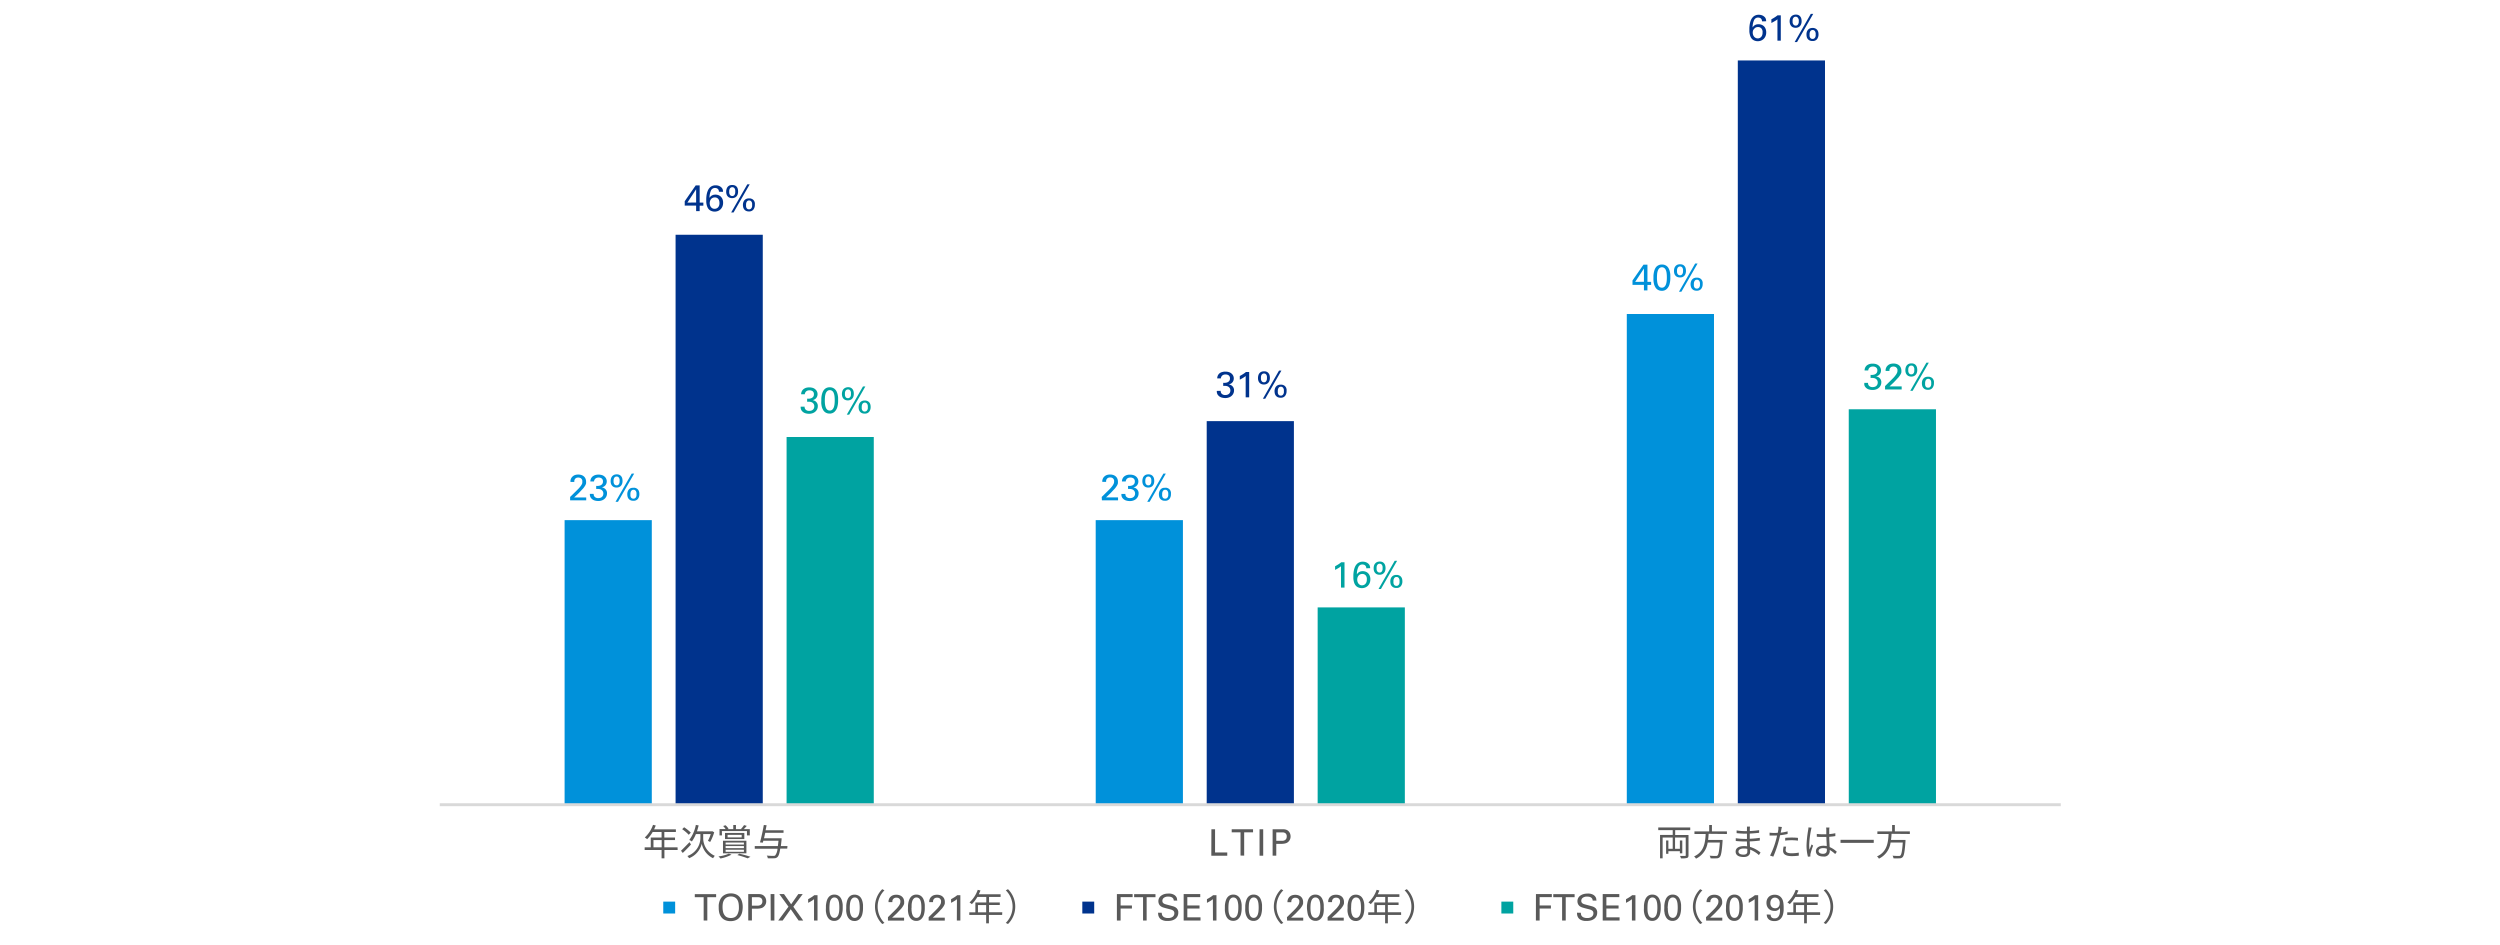 <svg xmlns="http://www.w3.org/2000/svg" viewBox="0 0 820 310"><defs><style>.cls-1{fill:#fff;}.cls-2{fill:#0091da;}.cls-3{fill:#00338d;}.cls-4{fill:#00a3a1;}.cls-5{fill:#d9d9d9;}.cls-6{fill:#595959;}</style></defs><g id="レイヤー_2" data-name="レイヤー 2"><g id="レイヤー_3" data-name="レイヤー 3"><rect class="cls-1" width="820" height="310"/></g><g id="レイヤー_1-2" data-name="レイヤー 1"><path class="cls-2" d="M533.59,103h28.6v161.2h-28.6Zm-174.2,67.6H388v93.6h-28.6Zm-174.2,0h28.6v93.6h-28.6Z"/><path class="cls-3" d="M570,19.83h28.6v244.4H570Zm-174.2,118.3h28.6v126.1h-28.6ZM221.59,77h28.6v187.2h-28.6Z"/><path class="cls-4" d="M606.39,134.23H635v130h-28.6Zm-174.2,65h28.6v65h-28.6ZM258,143.33h28.6v120.9H258Z"/><rect class="cls-5" x="144.24" y="263.46" width="531.7" height="0.97"/><path class="cls-2" d="M187,163l2.17-2.13.68-.69a8.55,8.55,0,0,0,.61-.74,3.59,3.59,0,0,0,.48-.82A1.65,1.65,0,0,0,191,158a3.29,3.29,0,0,0,0-.38,1.28,1.28,0,0,0-.18-.44,1.26,1.26,0,0,0-.41-.38,1.75,1.75,0,0,0-1.48,0,1.34,1.34,0,0,0-.4.43,1.3,1.3,0,0,0-.16.48c0,.16,0,.28,0,.36h-1.26c0-.1,0-.23,0-.37a2,2,0,0,1,.09-.46,2.78,2.78,0,0,1,.23-.5,1.92,1.92,0,0,1,.43-.49,2.17,2.17,0,0,1,.92-.49,3.65,3.65,0,0,1,.88-.11,3.4,3.4,0,0,1,.95.13,2.36,2.36,0,0,1,.82.42,2.12,2.12,0,0,1,.59.75,2.69,2.69,0,0,1,.22,1.12c0,.14,0,.27,0,.39a1.48,1.48,0,0,1-.11.41,3.13,3.13,0,0,1-.28.54c-.13.2-.3.45-.53.74l-.32.34-.46.49-.45.49-.3.31-1.46,1.38h3.95v.95H187Z"/><path class="cls-2" d="M194.72,162a1.27,1.27,0,0,0,.38,1,1.58,1.58,0,0,0,1.15.38,2.1,2.1,0,0,0,.75-.13,1.34,1.34,0,0,0,.51-.34,1.3,1.3,0,0,0,.3-.47,1.7,1.7,0,0,0,.09-.54,1.5,1.5,0,0,0-.1-.58,1.57,1.57,0,0,0-.27-.43,1.33,1.33,0,0,0-.38-.29,1.52,1.52,0,0,0-.45-.16,3.25,3.25,0,0,0-.58-.07h-.57v-1a4.08,4.08,0,0,0,.7,0,2.18,2.18,0,0,0,.72-.18,1.4,1.4,0,0,0,.57-.45,1.26,1.26,0,0,0,.23-.81,1.16,1.16,0,0,0-.42-1,1.76,1.76,0,0,0-1-.3,2.1,2.1,0,0,0-.48.06,1.33,1.33,0,0,0-.47.21,1.3,1.3,0,0,0-.37.4,1.46,1.46,0,0,0-.2.63h-1.2a2.33,2.33,0,0,1,.18-.88,2.07,2.07,0,0,1,.4-.62,2.1,2.1,0,0,1,.54-.4,2.44,2.44,0,0,1,.59-.24,4.31,4.31,0,0,1,.55-.1,4.12,4.12,0,0,1,1.61.16,2.33,2.33,0,0,1,.84.51,2,2,0,0,1,.51.72,2,2,0,0,1,.17.83,1.88,1.88,0,0,1-.08.55,1.79,1.79,0,0,1-.27.58,1.87,1.87,0,0,1-.51.5,2.51,2.51,0,0,1-.79.33,2,2,0,0,1,1,.39,1.92,1.92,0,0,1,.53.64,2,2,0,0,1,.2.63c0,.2,0,.31,0,.35a2.26,2.26,0,0,1-.18.87,2.32,2.32,0,0,1-.54.79,2.57,2.57,0,0,1-.9.57,3.26,3.26,0,0,1-1.26.22,4.16,4.16,0,0,1-1.27-.2,2.34,2.34,0,0,1-1-.66,1.71,1.71,0,0,1-.28-.4,1.74,1.74,0,0,1-.14-.4,2.83,2.83,0,0,1-.06-.37c0-.12,0-.22,0-.31Z"/><path class="cls-2" d="M202.33,155.59a1.87,1.87,0,0,1,.87.18,1.61,1.61,0,0,1,.58.48,1.86,1.86,0,0,1,.32.68,3.42,3.42,0,0,1,.09.79,2.82,2.82,0,0,1-.15,1,2,2,0,0,1-.42.67,1.74,1.74,0,0,1-.63.4,2.15,2.15,0,0,1-.77.13,2.25,2.25,0,0,1-.74-.12,1.61,1.61,0,0,1-.61-.38,1.74,1.74,0,0,1-.42-.65,2.49,2.49,0,0,1-.16-1,2.73,2.73,0,0,1,.13-.87,1.9,1.9,0,0,1,.38-.7,1.87,1.87,0,0,1,.64-.46A2.28,2.28,0,0,1,202.33,155.59Zm-.08,3.6a.77.77,0,0,0,.57-.19,1.12,1.12,0,0,0,.3-.43,2.12,2.12,0,0,0,.11-.47c0-.16,0-.27,0-.33a4.12,4.12,0,0,0,0-.48,1.44,1.44,0,0,0-.15-.47.88.88,0,0,0-.3-.36.79.79,0,0,0-.51-.15.9.9,0,0,0-.6.19,1,1,0,0,0-.3.44,1.84,1.84,0,0,0-.12.49c0,.16,0,.28,0,.35s0,.18,0,.34a1.63,1.63,0,0,0,.12.47,1,1,0,0,0,.3.42A.9.9,0,0,0,202.25,159.19Zm-.36,5.4,5.3-9.24H208l-5.3,9.24Zm5.88-4.62.3,0a1.9,1.9,0,0,1,.37.08,2.57,2.57,0,0,1,.39.17,1.61,1.61,0,0,1,.39.31l.17.22a2.09,2.09,0,0,1,.27.72,2.56,2.56,0,0,1,.05.58,2.47,2.47,0,0,1-.48,1.59,1.74,1.74,0,0,1-1.46.61,2.06,2.06,0,0,1-1-.19,1.69,1.69,0,0,1-.61-.5,1.85,1.85,0,0,1-.32-.68,3.37,3.37,0,0,1-.09-.77,2.47,2.47,0,0,1,.16-.94,1.79,1.79,0,0,1,.42-.68,1.58,1.58,0,0,1,.64-.4A2.12,2.12,0,0,1,207.77,160Zm0,3.59a.82.82,0,0,0,.56-.17,1,1,0,0,0,.31-.4,1.32,1.32,0,0,0,.13-.48,3.43,3.43,0,0,0,0-.41,3.28,3.28,0,0,0,0-.39,1.41,1.41,0,0,0-.12-.48,1.12,1.12,0,0,0-.31-.41.79.79,0,0,0-.55-.17.82.82,0,0,0-.59.19,1.21,1.21,0,0,0-.31.47,2.08,2.08,0,0,0-.11.54,3.44,3.44,0,0,0,0,.4,2.87,2.87,0,0,0,0,.38,1.33,1.33,0,0,0,.13.43,1,1,0,0,0,.3.36A1,1,0,0,0,207.76,163.56Z"/><path class="cls-2" d="M361.36,163l2.17-2.13c.24-.23.46-.46.68-.69a8.55,8.55,0,0,0,.61-.74,3.59,3.59,0,0,0,.48-.82,1.65,1.65,0,0,0,.13-.66,2,2,0,0,0,0-.38,1.28,1.28,0,0,0-.18-.44,1.22,1.22,0,0,0-.4-.38,1.47,1.47,0,0,0-.71-.15,1.41,1.41,0,0,0-.78.18,1.34,1.34,0,0,0-.4.43,1.12,1.12,0,0,0-.15.48,3.18,3.18,0,0,0,0,.36h-1.26c0-.1,0-.23,0-.37a1.59,1.59,0,0,1,.1-.46,2.18,2.18,0,0,1,.22-.5,2.13,2.13,0,0,1,.43-.49,2.23,2.23,0,0,1,.92-.49,3.72,3.72,0,0,1,.89-.11,3.33,3.33,0,0,1,.94.13,2.36,2.36,0,0,1,.82.42,2.12,2.12,0,0,1,.59.75,2.54,2.54,0,0,1,.22,1.12c0,.14,0,.27,0,.39a1.48,1.48,0,0,1-.11.41,3.13,3.13,0,0,1-.28.54c-.13.2-.3.45-.53.74l-.31.34-.47.49-.45.49-.3.31-1.45,1.38h3.94v.95h-5.29Z"/><path class="cls-2" d="M369.13,162a1.23,1.23,0,0,0,.37,1,1.58,1.58,0,0,0,1.15.38,2.1,2.1,0,0,0,.75-.13,1.47,1.47,0,0,0,.52-.34,1.28,1.28,0,0,0,.29-.47,1.71,1.71,0,0,0,.1-.54,1.5,1.5,0,0,0-.11-.58,1.21,1.21,0,0,0-.27-.43,1.33,1.33,0,0,0-.38-.29,1.46,1.46,0,0,0-.44-.16,3.36,3.36,0,0,0-.59-.07H370v-1a4.08,4.08,0,0,0,.7,0,2.24,2.24,0,0,0,.73-.18,1.54,1.54,0,0,0,.57-.45,1.32,1.32,0,0,0,.22-.81,1.16,1.16,0,0,0-.42-1,1.76,1.76,0,0,0-1.05-.3,2.1,2.1,0,0,0-.48.06,1.42,1.42,0,0,0-.47.21,1.3,1.3,0,0,0-.37.4,1.34,1.34,0,0,0-.19.63H368a2.16,2.16,0,0,1,.17-.88,2.28,2.28,0,0,1,.4-.62,2.1,2.1,0,0,1,.54-.4,2.62,2.62,0,0,1,.59-.24,4.31,4.31,0,0,1,.55-.1,3.56,3.56,0,0,1,.43,0,3.49,3.49,0,0,1,1.18.18,2.47,2.47,0,0,1,.85.51,2.25,2.25,0,0,1,.51.72,2.12,2.12,0,0,1,.16.83,2.24,2.24,0,0,1-.07.55,2.34,2.34,0,0,1-.27.58,2.21,2.21,0,0,1-.51.5,2.68,2.68,0,0,1-.8.33,2,2,0,0,1,1,.39,1.92,1.92,0,0,1,.53.64,2,2,0,0,1,.2.63,3.13,3.13,0,0,1,0,.35,2.26,2.26,0,0,1-.18.87,2.32,2.32,0,0,1-.54.79,2.57,2.57,0,0,1-.9.57,3.26,3.26,0,0,1-1.26.22,4.23,4.23,0,0,1-1.28-.2,2.31,2.31,0,0,1-1-.66,1.76,1.76,0,0,1-.29-.4,2.4,2.4,0,0,1-.14-.4,1.72,1.72,0,0,1-.05-.37c0-.12,0-.22,0-.31Z"/><path class="cls-2" d="M376.73,155.59a1.87,1.87,0,0,1,.87.18,1.61,1.61,0,0,1,.58.48,1.86,1.86,0,0,1,.32.68,3.42,3.42,0,0,1,.09.79,2.82,2.82,0,0,1-.15,1,2,2,0,0,1-.42.67,1.74,1.74,0,0,1-.63.4,2.13,2.13,0,0,1-.76.13,2.27,2.27,0,0,1-.75-.12,1.69,1.69,0,0,1-.61-.38,1.74,1.74,0,0,1-.42-.65,2.7,2.7,0,0,1-.16-1,3,3,0,0,1,.13-.87,1.76,1.76,0,0,1,1-1.16A2.19,2.19,0,0,1,376.73,155.59Zm-.08,3.6a.81.81,0,0,0,.58-.19,1.21,1.21,0,0,0,.29-.43,1.68,1.68,0,0,0,.11-.47c0-.16,0-.27,0-.33a4.23,4.23,0,0,0,0-.48,1.43,1.43,0,0,0-.14-.47,1.07,1.07,0,0,0-.3-.36.82.82,0,0,0-.52-.15.87.87,0,0,0-.59.19,1,1,0,0,0-.31.44,1.81,1.81,0,0,0-.11.49,2.66,2.66,0,0,0,0,.35,2.53,2.53,0,0,0,0,.34,1.6,1.6,0,0,0,.11.47,1,1,0,0,0,.31.42A.87.87,0,0,0,376.65,159.19Zm-.36,5.4,5.3-9.24h.79l-5.3,9.24Zm5.89-4.62.29,0a1.76,1.76,0,0,1,.37.08,2.2,2.2,0,0,1,.39.17,1.61,1.61,0,0,1,.39.31,2.11,2.11,0,0,1,.17.22,2,2,0,0,1,.16.3q.06.18.12.42a3.37,3.37,0,0,1,0,.58,2.47,2.47,0,0,1-.48,1.59,1.72,1.72,0,0,1-1.45.61,2.08,2.08,0,0,1-1-.19,1.78,1.78,0,0,1-.61-.5,1.85,1.85,0,0,1-.32-.68,3.37,3.37,0,0,1-.09-.77,2.47,2.47,0,0,1,.16-.94,1.69,1.69,0,0,1,.43-.68,1.61,1.61,0,0,1,.63-.4A2.14,2.14,0,0,1,382.18,160Zm0,3.59a.8.8,0,0,0,.56-.17,1,1,0,0,0,.31-.4,1.33,1.33,0,0,0,.14-.48c0-.16,0-.3,0-.41s0-.23,0-.39a1.72,1.72,0,0,0-.13-.48,1.12,1.12,0,0,0-.31-.41.79.79,0,0,0-.55-.17.84.84,0,0,0-.59.19,1.33,1.33,0,0,0-.31.47,2.08,2.08,0,0,0-.11.54c0,.18,0,.32,0,.4a2.87,2.87,0,0,0,0,.38,1.33,1.33,0,0,0,.13.43,1,1,0,0,0,.3.36A1,1,0,0,0,382.16,163.56Z"/><path class="cls-2" d="M539.21,93.43h-3.75V92l3.6-5.19h1.3v5.64h1.21v1h-1.21v1.8h-1.15Zm0-1V88.07l-2.87,4.38Z"/><path class="cls-2" d="M542.33,91.17c0-.21,0-.46,0-.76a8.48,8.48,0,0,1,.12-.93,5.67,5.67,0,0,1,.26-1,3.16,3.16,0,0,1,.49-.88A2.27,2.27,0,0,1,544,87a2.41,2.41,0,0,1,1.12-.24,2.49,2.49,0,0,1,1.07.21,2.33,2.33,0,0,1,.76.54,2.86,2.86,0,0,1,.49.78,5.06,5.06,0,0,1,.29.91,5.92,5.92,0,0,1,.14.94c0,.31,0,.59,0,.85a7.57,7.57,0,0,1-.3,2.36,3.25,3.25,0,0,1-.86,1.42,2.36,2.36,0,0,1-.45.33,2.16,2.16,0,0,1-.45.19l-.42.09a2,2,0,0,1-.33,0,2.66,2.66,0,0,1-.77-.1,3.05,3.05,0,0,1-.63-.3,2.34,2.34,0,0,1-.49-.45,2.93,2.93,0,0,1-.33-.53c-.07-.13-.14-.29-.21-.46a3.69,3.69,0,0,1-.16-.6,7.17,7.17,0,0,1-.12-.78A7.49,7.49,0,0,1,542.33,91.17Zm1.15-.06a10.55,10.55,0,0,0,.08,1.3,4.16,4.16,0,0,0,.26,1,1.78,1.78,0,0,0,.5.7,1.26,1.26,0,0,0,.78.25,1.16,1.16,0,0,0,.84-.31,2,2,0,0,0,.5-.79,4.81,4.81,0,0,0,.23-1.07,11.17,11.17,0,0,0,.06-1.14,11.49,11.49,0,0,0-.07-1.37,3.81,3.81,0,0,0-.26-1.07,1.59,1.59,0,0,0-.5-.69,1.21,1.21,0,0,0-.78-.25,1.18,1.18,0,0,0-.87.33,2,2,0,0,0-.49.81,4.56,4.56,0,0,0-.23,1.1C543.5,90.36,543.48,90.74,543.48,91.11Z"/><path class="cls-2" d="M551.14,86.69a1.93,1.93,0,0,1,.87.18,1.58,1.58,0,0,1,.57.48,1.71,1.71,0,0,1,.32.68,3.42,3.42,0,0,1,.1.79,2.81,2.81,0,0,1-.16,1,1.74,1.74,0,0,1-.42.67,1.62,1.62,0,0,1-.62.4A2.19,2.19,0,0,1,551,91a2.25,2.25,0,0,1-.74-.12,1.65,1.65,0,0,1-.62-.38,2,2,0,0,1-.42-.65,2.71,2.71,0,0,1-.15-1,3,3,0,0,1,.12-.87,2.08,2.08,0,0,1,.39-.7,1.78,1.78,0,0,1,.64-.46A2.21,2.21,0,0,1,551.14,86.69Zm-.09,3.6a.81.81,0,0,0,.58-.19,1.09,1.09,0,0,0,.29-.43,1.68,1.68,0,0,0,.11-.47c0-.16,0-.27,0-.33a2.74,2.74,0,0,0,0-.48,1.43,1.43,0,0,0-.14-.47.88.88,0,0,0-.3-.36.82.82,0,0,0-.52-.15.89.89,0,0,0-.59.19,1.14,1.14,0,0,0-.31.44,1.81,1.81,0,0,0-.11.49c0,.16,0,.28,0,.35s0,.18,0,.34a1.6,1.6,0,0,0,.11.47,1.15,1.15,0,0,0,.31.42A.89.89,0,0,0,551.05,90.29Zm-.35,5.4L556,86.45h.8l-5.3,9.24Zm5.88-4.62.29,0a1.76,1.76,0,0,1,.37.08,2.66,2.66,0,0,1,.4.17,1.79,1.79,0,0,1,.38.31,1.28,1.28,0,0,1,.17.22,1.39,1.39,0,0,1,.16.3,2.1,2.1,0,0,1,.12.42,3.3,3.3,0,0,1,0,.58,2.47,2.47,0,0,1-.48,1.59,1.75,1.75,0,0,1-1.46.61,2.08,2.08,0,0,1-1-.19,1.88,1.88,0,0,1-.61-.5,1.83,1.83,0,0,1-.31-.68,3.39,3.39,0,0,1-.1-.77,2.68,2.68,0,0,1,.16-.94,1.93,1.93,0,0,1,.43-.68,1.61,1.61,0,0,1,.63-.4A2.14,2.14,0,0,1,556.58,91.07Zm0,3.59a.8.8,0,0,0,.56-.17,1,1,0,0,0,.32-.4,1.55,1.55,0,0,0,.13-.48c0-.16,0-.3,0-.41s0-.23,0-.39a1.72,1.72,0,0,0-.13-.48,1.21,1.21,0,0,0-.3-.41.82.82,0,0,0-.56-.17.84.84,0,0,0-.59.19,1.18,1.18,0,0,0-.3.47,1.75,1.75,0,0,0-.12.54c0,.18,0,.32,0,.4a2.87,2.87,0,0,0,0,.38,1.36,1.36,0,0,0,.14.43.86.86,0,0,0,.3.36A.94.94,0,0,0,556.56,94.66Z"/><path class="cls-3" d="M228.33,67.43h-3.74V66l3.6-5.19h1.3v5.64h1.21v1h-1.21v1.8h-1.16Zm0-1V62.07l-2.87,4.38Z"/><path class="cls-3" d="M235.81,62.89a1.21,1.21,0,0,0-.13-.6,1,1,0,0,0-.31-.38.93.93,0,0,0-.41-.2,1.51,1.51,0,0,0-.41-.06,1.43,1.43,0,0,0-1.33.79,6.13,6.13,0,0,0-.51,2.45l.24-.32a2,2,0,0,1,.37-.34,2.57,2.57,0,0,1,.55-.28,2.46,2.46,0,0,1,.77-.11,2.55,2.55,0,0,1,1,.17,2.17,2.17,0,0,1,.79.5,2.46,2.46,0,0,1,.55.83,3.2,3.2,0,0,1,.2,1.16,3.16,3.16,0,0,1-.24,1.27,2.74,2.74,0,0,1-.63.91,2.56,2.56,0,0,1-.89.55,3,3,0,0,1-1,.18,2.87,2.87,0,0,1-1.16-.24,2.21,2.21,0,0,1-.89-.66,2.65,2.65,0,0,1-.38-.68,4.78,4.78,0,0,1-.23-.76,7.5,7.5,0,0,1-.11-.81q0-.42,0-.81a8.46,8.46,0,0,1,.05-1,7.62,7.62,0,0,1,.16-1,5.89,5.89,0,0,1,.34-1,3.06,3.06,0,0,1,.56-.85,2.42,2.42,0,0,1,.82-.59,2.66,2.66,0,0,1,1.14-.23,3.2,3.2,0,0,1,.73.08,2.53,2.53,0,0,1,.57.2,2.63,2.63,0,0,1,.41.26,1.81,1.81,0,0,1,.28.26,1.48,1.48,0,0,1,.38.73,4.21,4.21,0,0,1,.07.61Zm-1.42,5.6a1.62,1.62,0,0,0,.56-.1,1.53,1.53,0,0,0,.52-.33,1.67,1.67,0,0,0,.38-.59,2.42,2.42,0,0,0,.14-.86,4,4,0,0,0-.05-.53,1.75,1.75,0,0,0-.21-.62,1.34,1.34,0,0,0-.46-.49,1.45,1.45,0,0,0-.82-.21,1.54,1.54,0,0,0-.73.16,1.42,1.42,0,0,0-.52.42,1.93,1.93,0,0,0-.3.59,2.42,2.42,0,0,0,0,1.44,1.93,1.93,0,0,0,.33.6,1.61,1.61,0,0,0,.5.39A1.5,1.5,0,0,0,234.39,68.49Z"/><path class="cls-3" d="M240.26,60.69a1.87,1.87,0,0,1,.87.18,1.61,1.61,0,0,1,.58.48A1.86,1.86,0,0,1,242,62a3.42,3.42,0,0,1,.09.79,2.82,2.82,0,0,1-.15,1,2,2,0,0,1-.42.67,1.74,1.74,0,0,1-.63.4,2.15,2.15,0,0,1-.77.13,2.25,2.25,0,0,1-.74-.12,1.61,1.61,0,0,1-.61-.38,1.74,1.74,0,0,1-.42-.65,2.49,2.49,0,0,1-.16-1,2.73,2.73,0,0,1,.13-.87,1.9,1.9,0,0,1,.38-.7,1.87,1.87,0,0,1,.64-.46A2.28,2.28,0,0,1,240.26,60.69Zm-.08,3.6a.77.77,0,0,0,.57-.19,1.12,1.12,0,0,0,.3-.43,2.12,2.12,0,0,0,.11-.47c0-.16,0-.27,0-.33a4.12,4.12,0,0,0,0-.48,1.44,1.44,0,0,0-.15-.47.88.88,0,0,0-.3-.36.79.79,0,0,0-.51-.15.9.9,0,0,0-.6.19,1,1,0,0,0-.3.44,1.84,1.84,0,0,0-.12.49c0,.16,0,.28,0,.35s0,.18,0,.34a1.63,1.63,0,0,0,.12.47,1,1,0,0,0,.3.42A.9.9,0,0,0,240.18,64.29Zm-.36,5.4,5.3-9.24h.79l-5.3,9.24Zm5.88-4.62.3,0a1.76,1.76,0,0,1,.37.08,2.57,2.57,0,0,1,.39.17,1.61,1.61,0,0,1,.39.31l.17.22a1.4,1.4,0,0,1,.15.3,2.1,2.1,0,0,1,.12.42,2.56,2.56,0,0,1,0,.58,2.47,2.47,0,0,1-.48,1.59,1.74,1.74,0,0,1-1.46.61,2.06,2.06,0,0,1-.95-.19,1.69,1.69,0,0,1-.61-.5,1.85,1.85,0,0,1-.32-.68,3.37,3.37,0,0,1-.09-.77,2.47,2.47,0,0,1,.16-.94,1.79,1.79,0,0,1,.42-.68,1.65,1.65,0,0,1,.64-.4A2.12,2.12,0,0,1,245.7,65.07Zm0,3.59a.82.82,0,0,0,.56-.17,1,1,0,0,0,.31-.4,1.32,1.32,0,0,0,.13-.48,3.43,3.43,0,0,0,0-.41,3.28,3.28,0,0,0,0-.39,1.41,1.41,0,0,0-.12-.48,1.12,1.12,0,0,0-.31-.41.79.79,0,0,0-.55-.17.82.82,0,0,0-.59.19,1.21,1.21,0,0,0-.31.47,2.08,2.08,0,0,0-.11.54,3.44,3.44,0,0,0,0,.4,2.87,2.87,0,0,0,0,.38,1.33,1.33,0,0,0,.13.43,1,1,0,0,0,.3.36A1,1,0,0,0,245.69,68.66Z"/><path class="cls-3" d="M400.39,128.19a1.23,1.23,0,0,0,.37,1,1.58,1.58,0,0,0,1.15.38,2.1,2.1,0,0,0,.75-.13,1.47,1.47,0,0,0,.52-.34,1.28,1.28,0,0,0,.29-.47,1.71,1.71,0,0,0,.1-.54,1.5,1.5,0,0,0-.11-.58,1.36,1.36,0,0,0-.27-.43,1.33,1.33,0,0,0-.38-.29,1.56,1.56,0,0,0-.44-.16,3.36,3.36,0,0,0-.59-.07h-.57v-1a4.08,4.08,0,0,0,.7,0,2.3,2.3,0,0,0,.73-.18,1.54,1.54,0,0,0,.57-.45,1.32,1.32,0,0,0,.22-.81,1.16,1.16,0,0,0-.42-1,1.76,1.76,0,0,0-1.05-.3,2.1,2.1,0,0,0-.48.06,1.42,1.42,0,0,0-.47.21,1.3,1.3,0,0,0-.37.4,1.34,1.34,0,0,0-.19.63h-1.2a2.16,2.16,0,0,1,.17-.88,2.28,2.28,0,0,1,.4-.62,2.1,2.1,0,0,1,.54-.4A2.62,2.62,0,0,1,401,122a4.31,4.31,0,0,1,.55-.1,3.56,3.56,0,0,1,.43,0,3.49,3.49,0,0,1,1.18.18,2.47,2.47,0,0,1,.85.51,2.25,2.25,0,0,1,.51.72,2.12,2.12,0,0,1,.16.83,2.24,2.24,0,0,1-.07.55,2.34,2.34,0,0,1-.27.58,2.21,2.21,0,0,1-.51.5,2.68,2.68,0,0,1-.8.33,2,2,0,0,1,1,.39,1.92,1.92,0,0,1,.53.64,2,2,0,0,1,.2.63c0,.2,0,.31,0,.35a2.26,2.26,0,0,1-.18.87,2.32,2.32,0,0,1-.54.79,2.52,2.52,0,0,1-.91.57,3.17,3.17,0,0,1-1.25.22,4.23,4.23,0,0,1-1.28-.2,2.31,2.31,0,0,1-1-.66,1.76,1.76,0,0,1-.29-.4,2.4,2.4,0,0,1-.14-.4,2.83,2.83,0,0,1-.06-.37c0-.12,0-.22,0-.31Z"/><path class="cls-3" d="M408.58,123.33c-.13.11-.27.22-.44.34l-.5.32-.52.29-.47.25v-1.2c.39-.21.77-.43,1.13-.66a7.47,7.47,0,0,0,.88-.65h1.07v8.31h-1.15Z"/><path class="cls-3" d="M414.66,121.79a1.94,1.94,0,0,1,.88.18,1.66,1.66,0,0,1,.57.48,1.86,1.86,0,0,1,.32.68,3.42,3.42,0,0,1,.09.79,2.82,2.82,0,0,1-.15,1,1.87,1.87,0,0,1-.42.67,1.79,1.79,0,0,1-.62.4,2.22,2.22,0,0,1-.77.13,2.27,2.27,0,0,1-.75-.12,1.69,1.69,0,0,1-.61-.38,1.74,1.74,0,0,1-.42-.65,2.7,2.7,0,0,1-.16-1,3,3,0,0,1,.13-.87,1.76,1.76,0,0,1,1-1.16A2.19,2.19,0,0,1,414.66,121.79Zm-.08,3.6a.81.81,0,0,0,.58-.19,1.21,1.21,0,0,0,.29-.43,1.68,1.68,0,0,0,.11-.47c0-.16,0-.27,0-.33a4.23,4.23,0,0,0,0-.48,1.43,1.43,0,0,0-.14-.47,1,1,0,0,0-.3-.36.82.82,0,0,0-.52-.15.87.87,0,0,0-.59.19,1.14,1.14,0,0,0-.31.44,1.81,1.81,0,0,0-.11.49c0,.16,0,.28,0,.35s0,.18,0,.34a1.6,1.6,0,0,0,.11.47,1.15,1.15,0,0,0,.31.42A.87.87,0,0,0,414.58,125.39Zm-.36,5.4,5.3-9.24h.79L415,130.79Zm5.89-4.62.29,0a1.76,1.76,0,0,1,.37.08,2.66,2.66,0,0,1,.4.17,1.79,1.79,0,0,1,.38.31,2.11,2.11,0,0,1,.17.22,1.39,1.39,0,0,1,.16.3q.06.18.12.42a3.37,3.37,0,0,1,0,.58,2.47,2.47,0,0,1-.48,1.59,1.72,1.72,0,0,1-1.45.61,2.08,2.08,0,0,1-1-.19,1.78,1.78,0,0,1-.61-.5,1.85,1.85,0,0,1-.32-.68,3.37,3.37,0,0,1-.09-.77,2.68,2.68,0,0,1,.16-.94,1.8,1.8,0,0,1,.43-.68,1.61,1.61,0,0,1,.63-.4A2.14,2.14,0,0,1,420.11,126.17Zm0,3.59a.8.8,0,0,0,.56-.17,1,1,0,0,0,.31-.4,1.33,1.33,0,0,0,.14-.48c0-.16,0-.3,0-.41s0-.23,0-.39a1.72,1.72,0,0,0-.13-.48,1.12,1.12,0,0,0-.31-.41.79.79,0,0,0-.55-.17.84.84,0,0,0-.59.19,1.33,1.33,0,0,0-.31.47,2.08,2.08,0,0,0-.11.54c0,.18,0,.32,0,.4a2.87,2.87,0,0,0,0,.38,1.33,1.33,0,0,0,.13.43,1,1,0,0,0,.3.36A1,1,0,0,0,420.09,129.76Z"/><path class="cls-3" d="M577.94,7a1.34,1.34,0,0,0-.12-.6,1.2,1.2,0,0,0-.31-.38,1,1,0,0,0-.41-.2,1.64,1.64,0,0,0-.42-.06,1.41,1.41,0,0,0-1.32.79A5.8,5.8,0,0,0,574.85,9a3.78,3.78,0,0,1,.24-.32,1.76,1.76,0,0,1,.37-.34,2.28,2.28,0,0,1,.54-.28,2.46,2.46,0,0,1,.77-.11,2.55,2.55,0,0,1,1,.17,2.21,2.21,0,0,1,.8.5,2.3,2.3,0,0,1,.54.83,3,3,0,0,1,.21,1.16,3.16,3.16,0,0,1-.24,1.27,2.74,2.74,0,0,1-.63.91,2.65,2.65,0,0,1-.89.55,3.13,3.13,0,0,1-1,.18,2.9,2.9,0,0,1-1.16-.24,2.18,2.18,0,0,1-.88-.66,2.68,2.68,0,0,1-.39-.68,4.75,4.75,0,0,1-.22-.76,5.66,5.66,0,0,1-.12-.81q0-.42,0-.81c0-.31,0-.63.05-1a7.65,7.65,0,0,1,.17-1.05,5.86,5.86,0,0,1,.33-1,3.3,3.3,0,0,1,.56-.85,2.42,2.42,0,0,1,.82-.59,2.66,2.66,0,0,1,1.14-.23,3.29,3.29,0,0,1,.74.08,2.62,2.62,0,0,1,.56.2,2.23,2.23,0,0,1,.41.26,2.62,2.62,0,0,1,.29.26,1.54,1.54,0,0,1,.37.73,3.15,3.15,0,0,1,.07.61Zm-1.42,5.6a1.58,1.58,0,0,0,.56-.1,1.36,1.36,0,0,0,.52-.33,1.67,1.67,0,0,0,.38-.59,2.22,2.22,0,0,0,.14-.86,3.79,3.79,0,0,0,0-.53,2.27,2.27,0,0,0-.21-.62,1.46,1.46,0,0,0-.47-.49,1.42,1.42,0,0,0-.82-.21,1.54,1.54,0,0,0-.73.16,1.39,1.39,0,0,0-.51.42A1.75,1.75,0,0,0,575,10a2.61,2.61,0,0,0-.1.69,2.27,2.27,0,0,0,.12.75,1.93,1.93,0,0,0,.33.6,1.73,1.73,0,0,0,.5.39A1.53,1.53,0,0,0,576.52,12.59Z"/><path class="cls-3" d="M583,6.33c-.12.11-.27.22-.43.34L582,7l-.51.29-.48.25V6.33c.39-.21.77-.43,1.13-.66a7.68,7.68,0,0,0,.89-.65h1.07v8.31H583Z"/><path class="cls-3" d="M589.07,4.79a1.93,1.93,0,0,1,.87.18,1.58,1.58,0,0,1,.57.48,1.71,1.71,0,0,1,.32.68,3,3,0,0,1,.1.79,2.6,2.6,0,0,1-.16,1,1.74,1.74,0,0,1-.42.67,1.62,1.62,0,0,1-.62.4,2.19,2.19,0,0,1-.77.13,2.25,2.25,0,0,1-.74-.12,1.65,1.65,0,0,1-.62-.38,2,2,0,0,1-.42-.65A2.71,2.71,0,0,1,587,7a3,3,0,0,1,.12-.87,2.08,2.08,0,0,1,.39-.7,1.78,1.78,0,0,1,.64-.46A2.24,2.24,0,0,1,589.07,4.79ZM589,8.39a.81.81,0,0,0,.58-.19,1.09,1.09,0,0,0,.29-.43A1.68,1.68,0,0,0,590,7.3c0-.16,0-.27,0-.33a2.74,2.74,0,0,0,0-.48A1.43,1.43,0,0,0,589.8,6a.88.88,0,0,0-.3-.36.82.82,0,0,0-.52-.15.89.89,0,0,0-.59.19,1.14,1.14,0,0,0-.31.44,1.81,1.81,0,0,0-.11.49c0,.16,0,.28,0,.35s0,.18,0,.34a1.6,1.6,0,0,0,.11.47,1.15,1.15,0,0,0,.31.42A.89.89,0,0,0,589,8.39Zm-.35,5.4,5.29-9.24h.8l-5.3,9.24Zm5.88-4.62.29,0a1.76,1.76,0,0,1,.37.08,2.66,2.66,0,0,1,.4.17,1.57,1.57,0,0,1,.38.31,1.28,1.28,0,0,1,.17.22,1.39,1.39,0,0,1,.16.3,2.1,2.1,0,0,1,.12.42,3.3,3.3,0,0,1,.05.58,2.47,2.47,0,0,1-.48,1.59,1.74,1.74,0,0,1-1.46.61,2.11,2.11,0,0,1-1-.19,1.88,1.88,0,0,1-.61-.5,1.83,1.83,0,0,1-.31-.68,3.37,3.37,0,0,1-.09-.77,2.69,2.69,0,0,1,.15-.94,1.93,1.93,0,0,1,.43-.68,1.61,1.61,0,0,1,.63-.4A2.18,2.18,0,0,1,594.51,9.17Zm0,3.59a.84.84,0,0,0,.57-.17,1.11,1.11,0,0,0,.31-.4,1.55,1.55,0,0,0,.13-.48,3.18,3.18,0,0,0,0-.41,3,3,0,0,0,0-.39,1.72,1.72,0,0,0-.13-.48,1.09,1.09,0,0,0-.3-.41.81.81,0,0,0-.55-.17.85.85,0,0,0-.6.19,1.18,1.18,0,0,0-.3.47,1.75,1.75,0,0,0-.12.54c0,.18,0,.32,0,.4a2.87,2.87,0,0,0,0,.38,1.36,1.36,0,0,0,.14.43.86.86,0,0,0,.3.36A.94.94,0,0,0,594.49,12.76Z"/><path class="cls-4" d="M263.91,133.39a1.27,1.27,0,0,0,.38,1,1.58,1.58,0,0,0,1.15.38,2.1,2.1,0,0,0,.75-.13,1.34,1.34,0,0,0,.51-.34,1.3,1.3,0,0,0,.3-.47,1.7,1.7,0,0,0,.09-.54,1.5,1.5,0,0,0-.1-.58,1.57,1.57,0,0,0-.27-.43,1.33,1.33,0,0,0-.38-.29,1.52,1.52,0,0,0-.45-.16,3.25,3.25,0,0,0-.58-.07h-.57v-1a4.08,4.08,0,0,0,.7,0,2.18,2.18,0,0,0,.72-.18,1.4,1.4,0,0,0,.57-.45,1.26,1.26,0,0,0,.23-.81,1.16,1.16,0,0,0-.42-1,1.76,1.76,0,0,0-1.05-.3,2.1,2.1,0,0,0-.48.06,1.33,1.33,0,0,0-.47.21,1.19,1.19,0,0,0-.37.4,1.46,1.46,0,0,0-.2.63h-1.2a2.33,2.33,0,0,1,.18-.88,2.07,2.07,0,0,1,.4-.62,2.1,2.1,0,0,1,.54-.4,2.44,2.44,0,0,1,.59-.24,4.31,4.31,0,0,1,.55-.1,4.12,4.12,0,0,1,1.61.16,2.33,2.33,0,0,1,.84.51,2,2,0,0,1,.51.72,2,2,0,0,1,.17.83,1.88,1.88,0,0,1-.08.55,1.79,1.79,0,0,1-.27.58,1.87,1.87,0,0,1-.51.5,2.51,2.51,0,0,1-.79.33,2,2,0,0,1,1,.39,1.92,1.92,0,0,1,.53.64,2,2,0,0,1,.2.63c0,.2,0,.31,0,.35a2.26,2.26,0,0,1-.18.87,2.32,2.32,0,0,1-.54.79,2.57,2.57,0,0,1-.9.57,3.26,3.26,0,0,1-1.26.22,4.16,4.16,0,0,1-1.27-.2,2.34,2.34,0,0,1-1-.66,1.71,1.71,0,0,1-.28-.4,1.74,1.74,0,0,1-.14-.4,2.83,2.83,0,0,1-.06-.37c0-.12,0-.22,0-.31Z"/><path class="cls-4" d="M269.39,131.47c0-.21,0-.46,0-.76a8.34,8.34,0,0,1,.11-.93,5.7,5.7,0,0,1,.27-1,3.13,3.13,0,0,1,.48-.88,2.31,2.31,0,0,1,1.9-.87,2.49,2.49,0,0,1,1.07.21,2.29,2.29,0,0,1,.75.54,2.67,2.67,0,0,1,.5.78,5.06,5.06,0,0,1,.29.91,7.34,7.34,0,0,1,.14.94c0,.31,0,.59,0,.85a7.61,7.61,0,0,1-.29,2.36,3.35,3.35,0,0,1-.86,1.42,2.36,2.36,0,0,1-.45.33,2.42,2.42,0,0,1-.45.19l-.42.09a2.06,2.06,0,0,1-.33,0,2.66,2.66,0,0,1-.77-.1,3.05,3.05,0,0,1-.63-.3,2.34,2.34,0,0,1-.49-.45,2.46,2.46,0,0,1-.33-.53,3.31,3.31,0,0,1-.21-.46,5,5,0,0,1-.17-.6q-.06-.34-.12-.78A9.91,9.91,0,0,1,269.39,131.47Zm1.15-.06a8.9,8.9,0,0,0,.08,1.3,4.16,4.16,0,0,0,.26,1,1.68,1.68,0,0,0,.5.7,1.26,1.26,0,0,0,.78.25,1.16,1.16,0,0,0,.84-.31,2.1,2.1,0,0,0,.5-.79,4.81,4.81,0,0,0,.23-1.07,11.17,11.17,0,0,0,.06-1.14,11.49,11.49,0,0,0-.07-1.37,4.19,4.19,0,0,0-.26-1.07,1.59,1.59,0,0,0-.5-.69,1.26,1.26,0,0,0-.78-.25,1.18,1.18,0,0,0-.87.33,2.14,2.14,0,0,0-.5.81,5.1,5.1,0,0,0-.22,1.1C270.56,130.66,270.54,131,270.54,131.41Z"/><path class="cls-4" d="M278.19,127a1.87,1.87,0,0,1,.87.18,1.61,1.61,0,0,1,.58.48,1.86,1.86,0,0,1,.32.68,3.42,3.42,0,0,1,.09.79,2.82,2.82,0,0,1-.15,1,2,2,0,0,1-.42.67,1.74,1.74,0,0,1-.63.4,2.13,2.13,0,0,1-.76.13,2.27,2.27,0,0,1-.75-.12,1.69,1.69,0,0,1-.61-.38,1.74,1.74,0,0,1-.42-.65,2.7,2.7,0,0,1-.16-.95,3,3,0,0,1,.13-.87,1.76,1.76,0,0,1,1-1.16A2.19,2.19,0,0,1,278.19,127Zm-.08,3.6a.81.81,0,0,0,.58-.19A1.21,1.21,0,0,0,279,130a1.68,1.68,0,0,0,.11-.47c0-.16,0-.27,0-.33a4.23,4.23,0,0,0,0-.48,1.43,1.43,0,0,0-.14-.47,1.07,1.07,0,0,0-.3-.36.82.82,0,0,0-.52-.15.87.87,0,0,0-.59.19,1,1,0,0,0-.31.44,1.5,1.5,0,0,0-.11.49,2.66,2.66,0,0,0,0,.35,2.53,2.53,0,0,0,0,.34,1.34,1.34,0,0,0,.11.47,1,1,0,0,0,.31.42A.87.87,0,0,0,278.11,130.59Zm-.36,5.4,5.3-9.24h.79l-5.3,9.24Zm5.89-4.62.29,0a1.76,1.76,0,0,1,.37.08,2.2,2.2,0,0,1,.39.17,1.61,1.61,0,0,1,.39.31,2.11,2.11,0,0,1,.17.22,1.4,1.4,0,0,1,.15.3,2.1,2.1,0,0,1,.12.42,2.56,2.56,0,0,1,.05.58,2.47,2.47,0,0,1-.48,1.59,1.72,1.72,0,0,1-1.45.61,2.08,2.08,0,0,1-1-.19,1.78,1.78,0,0,1-.61-.5,1.85,1.85,0,0,1-.32-.68,3.37,3.37,0,0,1-.09-.77,2.47,2.47,0,0,1,.16-.94,1.69,1.69,0,0,1,.43-.68,1.61,1.61,0,0,1,.63-.4A2.14,2.14,0,0,1,283.64,131.37Zm0,3.59a.8.8,0,0,0,.56-.17,1,1,0,0,0,.31-.4,1.33,1.33,0,0,0,.14-.48c0-.16,0-.3,0-.41s0-.23,0-.39a1.72,1.72,0,0,0-.13-.48,1.12,1.12,0,0,0-.31-.41.79.79,0,0,0-.55-.17.84.84,0,0,0-.59.19,1.33,1.33,0,0,0-.31.47,2.08,2.08,0,0,0-.11.54c0,.18,0,.32,0,.4a2.87,2.87,0,0,0,0,.38,1.33,1.33,0,0,0,.13.43,1,1,0,0,0,.3.36A1,1,0,0,0,283.62,135Z"/><path class="cls-4" d="M439.84,185.73c-.13.11-.27.22-.44.34l-.5.32-.52.29-.47.25v-1.2c.39-.21.77-.43,1.13-.66a7.47,7.47,0,0,0,.88-.65H441v8.31h-1.15Z"/><path class="cls-4" d="M448.14,186.39a1.34,1.34,0,0,0-.12-.6,1.2,1.2,0,0,0-.31-.38,1,1,0,0,0-.41-.2,1.64,1.64,0,0,0-.42-.06,1.41,1.41,0,0,0-1.32.79,5.8,5.8,0,0,0-.51,2.45,3.78,3.78,0,0,1,.24-.32,1.76,1.76,0,0,1,.37-.34,2.28,2.28,0,0,1,.54-.28,2.48,2.48,0,0,1,.78-.11,2.54,2.54,0,0,1,.95.17,2.21,2.21,0,0,1,.8.5,2.3,2.3,0,0,1,.54.83,3,3,0,0,1,.21,1.16,3.16,3.16,0,0,1-.24,1.27,2.74,2.74,0,0,1-.63.91,2.65,2.65,0,0,1-.89.55,3.13,3.13,0,0,1-1.05.18,2.9,2.9,0,0,1-1.16-.24,2.18,2.18,0,0,1-.88-.66,2.68,2.68,0,0,1-.39-.68,4.75,4.75,0,0,1-.22-.76,5.66,5.66,0,0,1-.12-.81q0-.42,0-.81c0-.31,0-.63.05-1a7.65,7.65,0,0,1,.17-1.05,5.86,5.86,0,0,1,.33-1,3.3,3.3,0,0,1,.56-.85,2.42,2.42,0,0,1,.82-.59,2.66,2.66,0,0,1,1.14-.23,3.29,3.29,0,0,1,.74.08,2.62,2.62,0,0,1,.56.2,2.23,2.23,0,0,1,.41.26,2.62,2.62,0,0,1,.29.26,1.54,1.54,0,0,1,.37.73,3.15,3.15,0,0,1,.07.61Zm-1.42,5.6a1.58,1.58,0,0,0,.56-.1,1.36,1.36,0,0,0,.52-.33,1.67,1.67,0,0,0,.38-.59,2.22,2.22,0,0,0,.14-.86,3.79,3.79,0,0,0,0-.53,2.27,2.27,0,0,0-.21-.62,1.46,1.46,0,0,0-.47-.49,1.42,1.42,0,0,0-.82-.21,1.54,1.54,0,0,0-.73.16,1.39,1.39,0,0,0-.51.42,1.75,1.75,0,0,0-.31.59,2.61,2.61,0,0,0-.1.69,2.27,2.27,0,0,0,.12.75,1.93,1.93,0,0,0,.33.6,1.73,1.73,0,0,0,.5.39A1.53,1.53,0,0,0,446.72,192Z"/><path class="cls-4" d="M452.6,184.19a1.93,1.93,0,0,1,.87.18,1.66,1.66,0,0,1,.57.48,1.71,1.71,0,0,1,.32.68,3.42,3.42,0,0,1,.1.79,2.81,2.81,0,0,1-.16,1,1.74,1.74,0,0,1-.42.67,1.7,1.7,0,0,1-.62.4,2.19,2.19,0,0,1-.77.13,2.31,2.31,0,0,1-.75-.12,1.69,1.69,0,0,1-.61-.38,2,2,0,0,1-.42-.65,2.71,2.71,0,0,1-.15-1,3,3,0,0,1,.12-.87,1.92,1.92,0,0,1,.39-.7,1.78,1.78,0,0,1,.64-.46A2.21,2.21,0,0,1,452.6,184.19Zm-.09,3.6a.81.81,0,0,0,.58-.19,1.21,1.21,0,0,0,.29-.43,1.68,1.68,0,0,0,.11-.47c0-.16,0-.27,0-.33a2.74,2.74,0,0,0,0-.48,1.43,1.43,0,0,0-.14-.47.88.88,0,0,0-.3-.36.82.82,0,0,0-.52-.15.89.89,0,0,0-.59.19,1.14,1.14,0,0,0-.31.44,1.81,1.81,0,0,0-.11.49c0,.16,0,.28,0,.35s0,.18,0,.34a1.6,1.6,0,0,0,.11.47,1.15,1.15,0,0,0,.31.42A.89.89,0,0,0,452.51,187.79Zm-.36,5.4,5.3-9.24h.8l-5.3,9.24Zm5.89-4.62.29,0a1.76,1.76,0,0,1,.37.08,2.66,2.66,0,0,1,.4.17,1.79,1.79,0,0,1,.38.31,2.11,2.11,0,0,1,.17.22,1.39,1.39,0,0,1,.16.3,2.1,2.1,0,0,1,.12.42,3.3,3.3,0,0,1,.05.58,2.42,2.42,0,0,1-.49,1.59,1.72,1.72,0,0,1-1.45.61,2.08,2.08,0,0,1-1-.19,1.88,1.88,0,0,1-.61-.5,1.85,1.85,0,0,1-.32-.68,3.37,3.37,0,0,1-.09-.77,2.68,2.68,0,0,1,.16-.94,1.8,1.8,0,0,1,.43-.68,1.61,1.61,0,0,1,.63-.4A2.14,2.14,0,0,1,458,188.57Zm0,3.59a.8.8,0,0,0,.56-.17,1.13,1.13,0,0,0,.32-.4,1.55,1.55,0,0,0,.13-.48c0-.16,0-.3,0-.41s0-.23,0-.39a1.72,1.72,0,0,0-.13-.48,1.21,1.21,0,0,0-.3-.41.82.82,0,0,0-.56-.17.84.84,0,0,0-.59.19,1.33,1.33,0,0,0-.31.47,2.08,2.08,0,0,0-.11.54c0,.18,0,.32,0,.4a2.87,2.87,0,0,0,0,.38,1.64,1.64,0,0,0,.13.43,1,1,0,0,0,.3.36A1,1,0,0,0,458,192.16Z"/><path class="cls-4" d="M612.72,125.59a1.23,1.23,0,0,0,.37,1,1.59,1.59,0,0,0,1.15.38,2.1,2.1,0,0,0,.75-.13,1.31,1.31,0,0,0,.52-.34,1.28,1.28,0,0,0,.29-.47,1.47,1.47,0,0,0,.1-.54,1.5,1.5,0,0,0-.1-.58,1.57,1.57,0,0,0-.27-.43,1.37,1.37,0,0,0-.39-.29,1.46,1.46,0,0,0-.44-.16,3.36,3.36,0,0,0-.58-.07h-.57v-1a4,4,0,0,0,.69,0,2.24,2.24,0,0,0,.73-.18,1.4,1.4,0,0,0,.57-.45,1.32,1.32,0,0,0,.23-.81,1.16,1.16,0,0,0-.42-1,1.8,1.8,0,0,0-1.05-.3,2,2,0,0,0-.48.06,1.37,1.37,0,0,0-.85.61,1.46,1.46,0,0,0-.19.63h-1.2a2.34,2.34,0,0,1,.17-.88,2.28,2.28,0,0,1,.4-.62,2.1,2.1,0,0,1,.54-.4,2.51,2.51,0,0,1,.6-.24,3.76,3.76,0,0,1,.55-.1,3.4,3.4,0,0,1,.42,0,3.55,3.55,0,0,1,1.19.18,2.52,2.52,0,0,1,.84.51,2,2,0,0,1,.51.72,2.12,2.12,0,0,1,.17.83,2.28,2.28,0,0,1-.08.55,1.79,1.79,0,0,1-.27.58,2.21,2.21,0,0,1-.51.5,2.57,2.57,0,0,1-.8.33,1.89,1.89,0,0,1,1.56,1,2.27,2.27,0,0,1,.2.63c0,.2,0,.31,0,.35a2.26,2.26,0,0,1-.18.87,2.32,2.32,0,0,1-.54.79,2.57,2.57,0,0,1-.9.57,3.26,3.26,0,0,1-1.26.22,4.12,4.12,0,0,1-1.27-.2,2.29,2.29,0,0,1-1-.66,1.71,1.71,0,0,1-.28-.4,1.8,1.8,0,0,1-.15-.4,2.71,2.71,0,0,1,0-.37c0-.12,0-.22,0-.31Z"/><path class="cls-4" d="M618.3,126.63l2.17-2.13.68-.69a6.94,6.94,0,0,0,.6-.74,3.35,3.35,0,0,0,.49-.82,1.65,1.65,0,0,0,.13-.66,3.29,3.29,0,0,0,0-.38,1.29,1.29,0,0,0-.59-.82,1.75,1.75,0,0,0-1.48,0,1.34,1.34,0,0,0-.4.43,1.3,1.3,0,0,0-.16.48c0,.16,0,.28,0,.36h-1.26c0-.1,0-.23,0-.37a2,2,0,0,1,.09-.46,2.78,2.78,0,0,1,.23-.5,1.92,1.92,0,0,1,.43-.49,2.17,2.17,0,0,1,.92-.49,3.65,3.65,0,0,1,.88-.11,3.4,3.4,0,0,1,1,.13,2.36,2.36,0,0,1,.82.42,2,2,0,0,1,.58.75,2.54,2.54,0,0,1,.23,1.12c0,.14,0,.27,0,.39a1.48,1.48,0,0,1-.11.41,3.13,3.13,0,0,1-.28.54c-.13.2-.31.45-.53.74l-.32.34-.46.49-.46.49-.29.31-1.46,1.38h4v1H618.3Z"/><path class="cls-4" d="M627,119.19a1.93,1.93,0,0,1,.87.18,1.61,1.61,0,0,1,.58.48,1.85,1.85,0,0,1,.31.68,3,3,0,0,1,.1.79,2.6,2.6,0,0,1-.16,1,1.74,1.74,0,0,1-.42.67,1.62,1.62,0,0,1-.62.4,2.19,2.19,0,0,1-.77.13,2.25,2.25,0,0,1-.74-.12,1.61,1.61,0,0,1-.61-.38,1.74,1.74,0,0,1-.42-.65,2.49,2.49,0,0,1-.16-1,2.73,2.73,0,0,1,.13-.87,1.9,1.9,0,0,1,.38-.7,1.87,1.87,0,0,1,.64-.46A2.24,2.24,0,0,1,627,119.19Zm-.08,3.6a.79.79,0,0,0,.57-.19,1.12,1.12,0,0,0,.3-.43,1.65,1.65,0,0,0,.1-.47,2.48,2.48,0,0,0,0-.33,4.12,4.12,0,0,0,0-.48,1.73,1.73,0,0,0-.15-.47.88.88,0,0,0-.3-.36.81.81,0,0,0-.51-.15.9.9,0,0,0-.6.19,1,1,0,0,0-.3.44,1.53,1.53,0,0,0-.12.49c0,.16,0,.28,0,.35s0,.18,0,.34a1.36,1.36,0,0,0,.12.47,1,1,0,0,0,.3.42A.9.9,0,0,0,626.92,122.79Zm-.36,5.4,5.3-9.24h.79l-5.3,9.24Zm5.88-4.62.3,0a1.68,1.68,0,0,1,.36.08,2.66,2.66,0,0,1,.4.17,1.61,1.61,0,0,1,.39.31,2.09,2.09,0,0,1,.16.22,1.39,1.39,0,0,1,.16.3,2.1,2.1,0,0,1,.12.42,3.3,3.3,0,0,1,0,.58,2.47,2.47,0,0,1-.48,1.59,1.74,1.74,0,0,1-1.46.61,2.13,2.13,0,0,1-1-.19,1.75,1.75,0,0,1-.6-.5,1.71,1.71,0,0,1-.32-.68,3.37,3.37,0,0,1-.09-.77,2.69,2.69,0,0,1,.15-.94,1.93,1.93,0,0,1,.43-.68,1.61,1.61,0,0,1,.63-.4A2.18,2.18,0,0,1,632.44,123.57Zm0,3.59A.84.84,0,0,0,633,127a1.11,1.11,0,0,0,.31-.4,1.32,1.32,0,0,0,.13-.48,3.43,3.43,0,0,0,0-.41,3.28,3.28,0,0,0,0-.39,1.69,1.69,0,0,0-.12-.48,1.12,1.12,0,0,0-.31-.41.81.81,0,0,0-.55-.17.85.85,0,0,0-.6.19,1.18,1.18,0,0,0-.3.47,2.1,2.1,0,0,0-.12.54c0,.18,0,.32,0,.4a2.87,2.87,0,0,0,0,.38,1.33,1.33,0,0,0,.13.43,1,1,0,0,0,.3.36A.94.94,0,0,0,632.42,127.16Z"/><path class="cls-6" d="M222.27,278.79h-4.34v2.75H217v-2.75h-5.55v-.86h2v-3.22H217v-1.82h-2.92a11,11,0,0,1-1.82,2.36,5.88,5.88,0,0,0-.77-.56,10.12,10.12,0,0,0,2.7-4.14l.9.21c-.17.42-.36.86-.55,1.26h7.15v.87h-3.79v1.82h3.51v.84h-3.51v2.38h4.34Zm-5.24-.86v-2.38h-2.69v2.38Z"/><path class="cls-6" d="M226.64,277c-.89,1-1.88,2-2.7,2.77l-.57-.73c.69-.65,1.77-1.75,2.79-2.81Zm-.73-3.19a13.4,13.4,0,0,0-2.16-1.84l.64-.63a13.24,13.24,0,0,1,2.19,1.76Zm4.74,1.27a6.35,6.35,0,0,0,3.8,5.62c-.15.2-.43.57-.57.79a6.79,6.79,0,0,1-3.7-4.74,6.87,6.87,0,0,1-4.16,4.74,3.87,3.87,0,0,0-.56-.72,6.37,6.37,0,0,0,4.27-5.69v-1.51h-1.47a11.33,11.33,0,0,1-1.33,2.43,5.77,5.77,0,0,0-.85-.5,11.7,11.7,0,0,0,2.15-4.93l.93.17c-.17.67-.35,1.32-.56,1.94h4.83l.18-.05.65.36a15.2,15.2,0,0,1-1.32,3.17c-.19-.08-.53-.28-.74-.36a13.17,13.17,0,0,0,.92-2.23h-2.47Z"/><path class="cls-6" d="M239.94,280.33a13.86,13.86,0,0,1-3.63,1.26,4.29,4.29,0,0,0-.66-.69,12,12,0,0,0,3.43-.9ZM236.81,274H236v-2.07h2a6.76,6.76,0,0,0-.81-1l.78-.25a5.48,5.48,0,0,1,1,1.15l-.33.13h1.87v-1.37h.88v1.37h1.84l-.18-.06a9.74,9.74,0,0,0,1-1.27l.89.26a9.28,9.28,0,0,1-1,1.07h2V274H245v-1.42h-8.23Zm.33,1.75h7.68v4.15h-7.68Zm7-2.54v2H237.8v-2ZM238,277h6v-.65h-6Zm0,1.18h6v-.66h-6Zm0,1.22h6v-.68h-6Zm5.27-5.57h-4.62v.83h4.62Zm-.76,6.19a33.44,33.44,0,0,1,3.63,1l-.89.52a28.91,28.91,0,0,0-3.41-1.07Z"/><path class="cls-6" d="M258.21,278.34h-2.29c-.24,1.59-.51,2.38-.89,2.75a1.45,1.45,0,0,1-1.07.42,18,18,0,0,1-2.13,0,1.84,1.84,0,0,0-.33-.88c.93.09,1.81.1,2.15.1a.9.9,0,0,0,.63-.16,4.16,4.16,0,0,0,.74-2.19h-7.46v-.87h7.58c.07-.5.13-1.08.21-1.74h-5c0,.23-.1.43-.15.63l-.93-.1c.41-1.44.95-3.91,1.26-5.7l.91.08c-.09.51-.2,1.07-.32,1.64H257v.85h-6c-.13.61-.27,1.22-.41,1.79h5.77l0,.42q-.12,1.21-.24,2.13h2.17Z"/><path class="cls-6" d="M397.34,272h1.2v7.6h4v1.07h-5.23Z"/><path class="cls-6" d="M406.89,280.62V273H404v-1h7v1h-2.91v7.65Z"/><path class="cls-6" d="M413.13,272h1.2v8.67h-1.2Z"/><path class="cls-6" d="M417.42,272h2.9l.73,0a3,3,0,0,1,.62.09,2.52,2.52,0,0,1,.54.21,1.83,1.83,0,0,1,.47.38,2.11,2.11,0,0,1,.47.75,2.52,2.52,0,0,1,.16.93,2.32,2.32,0,0,1-.68,1.69,3,3,0,0,1-.38.31,2,2,0,0,1-.51.23,5,5,0,0,1-.72.15,7.31,7.31,0,0,1-1,.05h-1.4v3.86h-1.2Zm1.2,3.79h1.43l.64,0a1.73,1.73,0,0,0,.65-.17,1.34,1.34,0,0,0,.51-.44,1.52,1.52,0,0,0,.2-.83,1.31,1.31,0,0,0-.19-.77,1,1,0,0,0-.45-.4,1.42,1.42,0,0,0-.58-.15l-.53,0h-1.68Z"/><path class="cls-6" d="M549.46,272.29v1.58h4.37v6.64c0,.51-.12.77-.49.9a6.62,6.62,0,0,1-2,.13,2.73,2.73,0,0,0-.3-.79c.72,0,1.41,0,1.63,0s.25-.07.25-.25v-5.8h-3.5v3.71H551v-2.74h.79v4.22H551v-.7h-3.77v.86h-.75v-4.38h.75v2.74h1.42v-3.71h-3.31v6.84h-.85v-7.68h4.16v-1.58h-4.75v-.87H554.4v.87Z"/><path class="cls-6" d="M560.43,273.49a19.22,19.22,0,0,1-.18,2H565s0,.28,0,.43c-.24,3.42-.48,4.74-.94,5.22a1.33,1.33,0,0,1-1,.39,17.79,17.79,0,0,1-2,0,2,2,0,0,0-.31-.87,19.63,19.63,0,0,0,2,.09.8.8,0,0,0,.57-.13c.36-.32.59-1.49.79-4.26h-4a6.87,6.87,0,0,1-3.82,5.28,2.92,2.92,0,0,0-.63-.74c3.31-1.48,3.66-4.59,3.8-7.35h-3.68v-.86h4.83v-2.08h.9v2.08h4.92v.86Z"/><path class="cls-6" d="M576.92,280.47a9.1,9.1,0,0,0-2.87-1.79c0,.3,0,.57,0,.75,0,.81-.56,1.67-2.1,1.67-1.71,0-2.66-.62-2.66-1.77s1-1.81,2.76-1.81a6.45,6.45,0,0,1,1,.07c0-.53-.05-1.09-.06-1.58h-.66c-.82,0-2.14-.07-3-.17v-.91a21.86,21.86,0,0,0,3,.23H573v-1.71h-.59a26.9,26.9,0,0,1-2.8-.18v-.89a17.9,17.9,0,0,0,2.79.23H573v-.78a5.43,5.43,0,0,0,0-.71h1a7.13,7.13,0,0,0-.06.8c0,.14,0,.37,0,.66a29.09,29.09,0,0,0,3.05-.29v.87c-.94.1-2,.2-3.07.26v1.7c1.14-.05,2.23-.16,3.3-.31v.9c-1.12.14-2.17.23-3.3.27,0,.62.06,1.24.08,1.8a9.81,9.81,0,0,1,3.46,1.85Zm-3.8-2.05a6.34,6.34,0,0,0-1.16-.11c-1.12,0-1.74.43-1.74,1s.47,1,1.65,1c.68,0,1.26-.2,1.26-1C573.13,279,573.12,278.74,573.12,278.42Z"/><path class="cls-6" d="M586.33,273.55a23.81,23.81,0,0,1-2.46.41c-.11.51-.24,1.06-.37,1.57a36.89,36.89,0,0,1-1.86,5.45l-1.06-.35a26.22,26.22,0,0,0,2-5.32c.11-.39.21-.83.3-1.26-.38,0-.74,0-1.08,0-.53,0-1,0-1.38,0l0-.94a10.91,10.91,0,0,0,1.42.09c.4,0,.82,0,1.28-.05.08-.43.14-.8.18-1a5.7,5.7,0,0,0,0-1l1.17.1a9.2,9.2,0,0,0-.22,1l-.18.87a16.56,16.56,0,0,0,2.27-.43Zm-.47,4.16a4.2,4.2,0,0,0-.17,1.07c0,.56.27,1.1,2,1.1a13.4,13.4,0,0,0,2.31-.22l0,1a18.56,18.56,0,0,1-2.29.15c-1.88,0-2.86-.57-2.86-1.75a6.48,6.48,0,0,1,.18-1.4Zm-.3-2.89c.62-.06,1.4-.1,2.17-.1a19.28,19.28,0,0,1,2,.1l0,.91a17.6,17.6,0,0,0-2-.14,17.8,17.8,0,0,0-2.2.13Z"/><path class="cls-6" d="M594.21,271.48a5,5,0,0,0-.2.81,29,29,0,0,0-.59,4.79,9.88,9.88,0,0,0,.11,1.62c.19-.54.47-1.25.67-1.73l.5.39a25.67,25.67,0,0,0-.84,2.63,2.53,2.53,0,0,0-.06.53c0,.12,0,.29,0,.41L593,281a14.32,14.32,0,0,1-.46-3.77,37.58,37.58,0,0,1,.54-5,5.12,5.12,0,0,0,.09-.84Zm7.73,8.65a9.34,9.34,0,0,0-1.79-1.35V279a1.79,1.79,0,0,1-2.06,1.94c-1.6,0-2.47-.66-2.47-1.72s.88-1.81,2.44-1.81a5.49,5.49,0,0,1,1.11.11c0-.91-.11-2-.12-3l-1.14,0c-.67,0-1.3,0-2-.07v-.92a16.7,16.7,0,0,0,2,.11l1.12,0v-1.48a6,6,0,0,0-.06-.72h1.09a5.51,5.51,0,0,0-.07.71c0,.32,0,.88,0,1.43a15.61,15.61,0,0,0,2-.28v.94c-.64.11-1.34.18-2,.23,0,1.18.1,2.37.15,3.37a8,8,0,0,1,2.34,1.55Zm-2.74-1.76a3.74,3.74,0,0,0-1.21-.19c-.89,0-1.5.4-1.5.95s.58.92,1.43.92c1,0,1.3-.49,1.3-1.28A3,3,0,0,0,599.2,278.37Z"/><path class="cls-6" d="M614.59,275.46v1h-10.9v-1Z"/><path class="cls-6" d="M620.43,273.49a19.22,19.22,0,0,1-.18,2H625s0,.28,0,.43c-.24,3.42-.48,4.74-.94,5.22a1.33,1.33,0,0,1-1,.39,17.79,17.79,0,0,1-2,0,2,2,0,0,0-.31-.87,19.63,19.63,0,0,0,2,.09.8.8,0,0,0,.57-.13c.36-.32.59-1.49.79-4.26h-4a6.87,6.87,0,0,1-3.82,5.28,2.92,2.92,0,0,0-.63-.74c3.31-1.48,3.66-4.59,3.8-7.35h-3.68v-.86h4.83v-2.08h.9v2.08h4.92v.86Z"/><rect class="cls-2" x="217.55" y="295.73" width="3.9" height="3.9"/><path class="cls-6" d="M230.8,301.93v-7.65h-2.91v-1h7v1H232v7.65Z"/><path class="cls-6" d="M235.74,297.65a8,8,0,0,1,0-.81,5.67,5.67,0,0,1,.16-.9,5.28,5.28,0,0,1,.34-.91,3.32,3.32,0,0,1,.57-.83,3.52,3.52,0,0,1,.72-.59,3.94,3.94,0,0,1,.76-.35,3.55,3.55,0,0,1,.75-.18,5.42,5.42,0,0,1,.66-.05,4.46,4.46,0,0,1,1.63.29,3.2,3.2,0,0,1,1.22.85,3.85,3.85,0,0,1,.78,1.41,6,6,0,0,1,.28,1.93,7.89,7.89,0,0,1-.19,1.69,4.14,4.14,0,0,1-.66,1.48,3.24,3.24,0,0,1-1.23,1.05,4.13,4.13,0,0,1-1.92.4,4.06,4.06,0,0,1-1.85-.37,3.18,3.18,0,0,1-1.21-1,4,4,0,0,1-.65-1.43A7.2,7.2,0,0,1,235.74,297.65Zm1.26-.06a6.42,6.42,0,0,0,.16,1.44,3,3,0,0,0,.61,1.29,1.88,1.88,0,0,0,.89.62,3.24,3.24,0,0,0,2.07,0,2,2,0,0,0,.88-.62,2.85,2.85,0,0,0,.41-.72,5.94,5.94,0,0,0,.24-.79,5.22,5.22,0,0,0,.1-.74q0-.35,0-.57a7.3,7.3,0,0,0-.13-1.36,3.29,3.29,0,0,0-.44-1.1,2.16,2.16,0,0,0-.81-.72,2.63,2.63,0,0,0-1.25-.27,2.74,2.74,0,0,0-1.36.31,2.34,2.34,0,0,0-.85.8,3.06,3.06,0,0,0-.43,1.13A7.07,7.07,0,0,0,237,297.59Z"/><path class="cls-6" d="M245.42,293.26h2.9l.73,0a3.09,3.09,0,0,1,.63.09,2.25,2.25,0,0,1,.53.21,1.67,1.67,0,0,1,.47.38,2,2,0,0,1,.48.75,2.75,2.75,0,0,1,.16.93,2.29,2.29,0,0,1-.69,1.69,2.89,2.89,0,0,1-.37.31,2,2,0,0,1-.51.23,5,5,0,0,1-.72.15,7.38,7.38,0,0,1-1,.05h-1.4v3.86h-1.2Zm1.2,3.79h1.43l.65,0a1.79,1.79,0,0,0,.65-.17,1.17,1.17,0,0,0,.5-.44,1.44,1.44,0,0,0,.21-.83,1.39,1.39,0,0,0-.19-.77,1,1,0,0,0-.46-.4,1.42,1.42,0,0,0-.57-.15l-.54,0h-1.68Z"/><path class="cls-6" d="M252.76,293.26H254v8.67h-1.2Z"/><path class="cls-6" d="M257.16,293.26l2.34,3.34,2.34-3.34h1.45l-3.08,4.15,3.24,4.52h-1.51l-2.58-3.72-2.64,3.72h-1.46l3.36-4.54-3-4.13Z"/><path class="cls-6" d="M267,294.93c-.13.11-.27.22-.44.34l-.5.32c-.17.1-.34.2-.52.29l-.47.25v-1.2c.39-.21.77-.43,1.13-.66a8.65,8.65,0,0,0,.89-.65h1.06v8.31H267Z"/><path class="cls-6" d="M270.9,297.87c0-.21,0-.46,0-.76a8.48,8.48,0,0,1,.12-.93,6.74,6.74,0,0,1,.26-1,3.16,3.16,0,0,1,.49-.88,2.37,2.37,0,0,1,.77-.63,2.41,2.41,0,0,1,1.12-.24,2.46,2.46,0,0,1,1.07.21,2.33,2.33,0,0,1,.76.54,2.89,2.89,0,0,1,.5.78,5,5,0,0,1,.28.91,5.92,5.92,0,0,1,.14.94c0,.31,0,.59,0,.85a7.57,7.57,0,0,1-.3,2.36,3.33,3.33,0,0,1-.85,1.42,3.22,3.22,0,0,1-.45.33,2.49,2.49,0,0,1-.46.19l-.41.09a2.12,2.12,0,0,1-.34,0,2.66,2.66,0,0,1-.77-.1,3.05,3.05,0,0,1-.63-.3,2.07,2.07,0,0,1-.48-.45,2.51,2.51,0,0,1-.34-.53,3.34,3.34,0,0,1-.2-.46,3.63,3.63,0,0,1-.17-.6,7.17,7.17,0,0,1-.12-.78A9.66,9.66,0,0,1,270.9,297.87Zm1.15-.06a10.55,10.55,0,0,0,.08,1.3,4.16,4.16,0,0,0,.26,1,1.78,1.78,0,0,0,.5.7,1.26,1.26,0,0,0,.78.25,1.13,1.13,0,0,0,.84-.31,2,2,0,0,0,.5-.79,4.31,4.31,0,0,0,.23-1.07,11.17,11.17,0,0,0,.06-1.14,11.49,11.49,0,0,0-.07-1.37,3.81,3.81,0,0,0-.26-1.07,1.65,1.65,0,0,0-.49-.69,1.26,1.26,0,0,0-.78-.25,1.18,1.18,0,0,0-.87.33,2,2,0,0,0-.5.81,4.56,4.56,0,0,0-.22,1.1C272.07,297.06,272.05,297.44,272.05,297.81Z"/><path class="cls-6" d="M277.57,297.87c0-.21,0-.46,0-.76a6.5,6.5,0,0,1,.11-.93,6.74,6.74,0,0,1,.26-1,3.16,3.16,0,0,1,.49-.88,2.48,2.48,0,0,1,.77-.63,2.78,2.78,0,0,1,2.19,0,2.33,2.33,0,0,1,.76.54,2.89,2.89,0,0,1,.5.78,6,6,0,0,1,.29.91,7.33,7.33,0,0,1,.13.94c0,.31,0,.59,0,.85a7.92,7.92,0,0,1-.29,2.36,3.45,3.45,0,0,1-.86,1.42,3.22,3.22,0,0,1-.45.33,2.49,2.49,0,0,1-.46.19l-.41.09a2.12,2.12,0,0,1-.34,0,2.71,2.71,0,0,1-.77-.1,3.05,3.05,0,0,1-.63-.3,2.29,2.29,0,0,1-.48-.45,2.51,2.51,0,0,1-.34-.53,3.34,3.34,0,0,1-.2-.46,3.63,3.63,0,0,1-.17-.6,7.17,7.17,0,0,1-.12-.78A9.66,9.66,0,0,1,277.57,297.87Zm1.15-.06a10.55,10.55,0,0,0,.08,1.3,3.76,3.76,0,0,0,.27,1,1.76,1.76,0,0,0,.49.7,1.26,1.26,0,0,0,.78.25,1.13,1.13,0,0,0,.84-.31,1.88,1.88,0,0,0,.5-.79,4.3,4.3,0,0,0,.24-1.07,11.17,11.17,0,0,0,.06-1.14,11.37,11.37,0,0,0-.08-1.37,3.83,3.83,0,0,0-.25-1.07,1.67,1.67,0,0,0-.5-.69,1.26,1.26,0,0,0-.78-.25,1.18,1.18,0,0,0-.87.33,2,2,0,0,0-.5.81,4.56,4.56,0,0,0-.22,1.1C278.74,297.06,278.72,297.44,278.72,297.81Z"/><path class="cls-6" d="M287,297.37a8,8,0,0,1,2.38-5.72l.72.38a7.51,7.51,0,0,0,0,10.68l-.72.37A8,8,0,0,1,287,297.37Z"/><path class="cls-6" d="M291.25,300.83l2.17-2.13c.24-.23.46-.46.68-.69a8.55,8.55,0,0,0,.61-.74,3.59,3.59,0,0,0,.48-.82,1.65,1.65,0,0,0,.13-.66,2,2,0,0,0,0-.38,1.28,1.28,0,0,0-.18-.44,1.22,1.22,0,0,0-.4-.38,1.47,1.47,0,0,0-.71-.15,1.41,1.41,0,0,0-.78.18,1.34,1.34,0,0,0-.4.43,1.12,1.12,0,0,0-.15.48,3.18,3.18,0,0,0,0,.36h-1.26c0-.1,0-.23,0-.37a1.59,1.59,0,0,1,.1-.46,2.18,2.18,0,0,1,.22-.5,2.13,2.13,0,0,1,.43-.49,2.23,2.23,0,0,1,.92-.49,3.72,3.72,0,0,1,.89-.11,3.33,3.33,0,0,1,.94.13,2.36,2.36,0,0,1,.82.42,2.12,2.12,0,0,1,.59.75,2.54,2.54,0,0,1,.22,1.12c0,.14,0,.27,0,.39a1.48,1.48,0,0,1-.11.41,3.13,3.13,0,0,1-.28.54c-.13.2-.3.45-.53.74l-.31.34-.47.49-.45.49-.3.31L292.6,301h3.94v.95h-5.29Z"/><path class="cls-6" d="M297.82,297.87c0-.21,0-.46,0-.76a8.34,8.34,0,0,1,.11-.93,5.7,5.7,0,0,1,.27-1,3.13,3.13,0,0,1,.48-.88,2.31,2.31,0,0,1,1.9-.87,2.49,2.49,0,0,1,1.07.21,2.29,2.29,0,0,1,.75.54,2.67,2.67,0,0,1,.5.78,5.06,5.06,0,0,1,.29.91,7.34,7.34,0,0,1,.14.94c0,.31,0,.59,0,.85a7.61,7.61,0,0,1-.29,2.36,3.35,3.35,0,0,1-.86,1.42,2.36,2.36,0,0,1-.45.33,2.42,2.42,0,0,1-.45.19l-.42.09a2.06,2.06,0,0,1-.33,0,2.66,2.66,0,0,1-.77-.1,3.05,3.05,0,0,1-.63-.3,2.34,2.34,0,0,1-.49-.45,2.46,2.46,0,0,1-.33-.53,3.31,3.31,0,0,1-.21-.46,5,5,0,0,1-.17-.6q-.06-.34-.12-.78A9.91,9.91,0,0,1,297.82,297.87Zm1.15-.06a8.9,8.9,0,0,0,.08,1.3,4.16,4.16,0,0,0,.26,1,1.68,1.68,0,0,0,.5.7,1.26,1.26,0,0,0,.78.25,1.16,1.16,0,0,0,.84-.31,2.1,2.1,0,0,0,.5-.79,4.81,4.81,0,0,0,.23-1.07,11.17,11.17,0,0,0,.06-1.14,11.49,11.49,0,0,0-.07-1.37,4.19,4.19,0,0,0-.26-1.07,1.59,1.59,0,0,0-.5-.69,1.26,1.26,0,0,0-.78-.25,1.18,1.18,0,0,0-.87.33,2.14,2.14,0,0,0-.5.81,5.1,5.1,0,0,0-.22,1.1C299,297.06,299,297.44,299,297.81Z"/><path class="cls-6" d="M304.6,300.83l2.17-2.13.68-.69a6.94,6.94,0,0,0,.6-.74,4.14,4.14,0,0,0,.49-.82,1.84,1.84,0,0,0,.12-.66,2,2,0,0,0,0-.38,1.28,1.28,0,0,0-.18-.44,1.13,1.13,0,0,0-.4-.38,1.44,1.44,0,0,0-.71-.15,1.39,1.39,0,0,0-.77.18,1.24,1.24,0,0,0-.4.43,1.3,1.3,0,0,0-.16.48,2.71,2.71,0,0,0,0,.36h-1.26c0-.1,0-.23,0-.37a2.72,2.72,0,0,1,.1-.46,2.23,2.23,0,0,1,.23-.5,1.92,1.92,0,0,1,.43-.49,2.12,2.12,0,0,1,.92-.49,3.65,3.65,0,0,1,.88-.11,3.28,3.28,0,0,1,.94.13,2.41,2.41,0,0,1,.83.42,2.1,2.1,0,0,1,.58.75,2.54,2.54,0,0,1,.22,1.12c0,.14,0,.27,0,.39a1.94,1.94,0,0,1-.11.41,4.05,4.05,0,0,1-.28.54c-.13.2-.31.45-.53.74l-.32.34-.46.49-.46.49-.3.31L305.94,301h3.95v.95H304.6Z"/><path class="cls-6" d="M313.88,294.93c-.12.11-.27.22-.43.34l-.51.32-.51.29-.48.25v-1.2c.39-.21.77-.43,1.13-.66a7.68,7.68,0,0,0,.89-.65H315v8.31h-1.16Z"/><path class="cls-6" d="M328.7,300.1h-4.34v2.75h-.9V300.1h-5.54v-.86h2V296h3.58V294.2h-2.92a11,11,0,0,1-1.82,2.36A5.88,5.88,0,0,0,318,296a10.12,10.12,0,0,0,2.7-4.14l.9.21c-.17.42-.36.86-.55,1.26h7.15v.87h-3.79V296h3.52v.84h-3.52v2.38h4.34Zm-5.24-.86v-2.38h-2.69v2.38Z"/><path class="cls-6" d="M333,297.37a8,8,0,0,1-2.38,5.71l-.72-.37a7.51,7.51,0,0,0,0-10.68l.72-.38A8,8,0,0,1,333,297.37Z"/><rect class="cls-3" x="355" y="295.73" width="3.9" height="3.9"/><path class="cls-6" d="M366.34,293.26h5.16v1h-3.94V297h3.71v1h-3.71v3.94h-1.22Z"/><path class="cls-6" d="M374.92,301.93v-7.65H372v-1h7v1h-2.9v7.65Z"/><path class="cls-6" d="M381.06,299.39c0,.16,0,.33.06.53a1.26,1.26,0,0,0,.26.55,1.45,1.45,0,0,0,.62.45,2.77,2.77,0,0,0,1.16.19,2.61,2.61,0,0,0,1.07-.18,1.66,1.66,0,0,0,.62-.43,1.44,1.44,0,0,0,.28-.51,2,2,0,0,0,.06-.43,1.05,1.05,0,0,0-.14-.59,1,1,0,0,0-.4-.39,2.65,2.65,0,0,0-.63-.27l-.82-.21-.86-.22-.64-.18a3.79,3.79,0,0,1-.48-.17,2.56,2.56,0,0,1-.37-.2,1.91,1.91,0,0,1-.72-.82,2.39,2.39,0,0,1-.18-.88,2.19,2.19,0,0,1,.28-1.14,2.36,2.36,0,0,1,.75-.79,3.35,3.35,0,0,1,1-.46,5,5,0,0,1,1.21-.15l.52,0a3,3,0,0,1,.65.11,3.44,3.44,0,0,1,.67.26,2,2,0,0,1,.59.47,1.69,1.69,0,0,1,.43.81c0,.26.08.48.1.66H385a1.29,1.29,0,0,0-.19-.66,1.1,1.1,0,0,0-.43-.4,1.55,1.55,0,0,0-.57-.2,3.28,3.28,0,0,0-.63-.06,2.34,2.34,0,0,0-1.41.38,1.2,1.2,0,0,0-.51,1,1.22,1.22,0,0,0,.09.49.94.94,0,0,0,.29.34,1.73,1.73,0,0,0,.49.25c.2.07.43.13.69.2l1.25.33.75.21a4,4,0,0,1,.45.17,2.64,2.64,0,0,1,.36.2,1.67,1.67,0,0,1,.47.44,1.89,1.89,0,0,1,.26.48,2.16,2.16,0,0,1,.12.45c0,.14,0,.26,0,.35a2.53,2.53,0,0,1-.22,1.07,2.48,2.48,0,0,1-.66.86,3.25,3.25,0,0,1-1.08.57,5.07,5.07,0,0,1-1.47.2l-.61,0a4.12,4.12,0,0,1-.74-.13,3.59,3.59,0,0,1-.74-.3,2,2,0,0,1-.61-.52,2.45,2.45,0,0,1-.28-.49,2.32,2.32,0,0,1-.15-.47,3.84,3.84,0,0,1-.06-.44c0-.13,0-.25,0-.36Z"/><path class="cls-6" d="M388.24,293.26h5.44v1h-4.24V297h4v1h-4v2.88h4.33v1.06h-5.53Z"/><path class="cls-6" d="M397.82,294.93l-.44.34c-.17.11-.33.22-.51.32l-.51.29c-.17.1-.33.18-.48.25v-1.2c.4-.21.77-.43,1.13-.66a7.68,7.68,0,0,0,.89-.65H399v8.31h-1.15Z"/><path class="cls-6" d="M401.76,297.87c0-.21,0-.46,0-.76a6.5,6.5,0,0,1,.11-.93,5.7,5.7,0,0,1,.27-1,2.9,2.9,0,0,1,.48-.88,2.41,2.41,0,0,1,.78-.63,2.38,2.38,0,0,1,1.12-.24,2.52,2.52,0,0,1,1.07.21,2.4,2.4,0,0,1,.75.54,2.67,2.67,0,0,1,.5.78,6,6,0,0,1,.29.91,7.34,7.34,0,0,1,.14.94c0,.31,0,.59,0,.85A7.92,7.92,0,0,1,407,300a3.35,3.35,0,0,1-.86,1.42,2.36,2.36,0,0,1-.45.33,2.49,2.49,0,0,1-.46.19l-.41.09a2.12,2.12,0,0,1-.34,0,2.59,2.59,0,0,1-.76-.1,2.63,2.63,0,0,1-.63-.3,2.34,2.34,0,0,1-.49-.45,2.51,2.51,0,0,1-.34-.53,3.34,3.34,0,0,1-.2-.46,5,5,0,0,1-.17-.6,7.17,7.17,0,0,1-.12-.78A9.66,9.66,0,0,1,401.76,297.87Zm1.16-.06a10.63,10.63,0,0,0,.07,1.3,4.15,4.15,0,0,0,.27,1,1.68,1.68,0,0,0,.5.7,1.21,1.21,0,0,0,.78.25,1.16,1.16,0,0,0,.84-.31,2,2,0,0,0,.49-.79,4.3,4.3,0,0,0,.24-1.07,11.17,11.17,0,0,0,.06-1.14c0-.5,0-1-.07-1.37a4.19,4.19,0,0,0-.26-1.07,1.67,1.67,0,0,0-.5-.69,1.26,1.26,0,0,0-.78-.25,1.18,1.18,0,0,0-.87.33,2,2,0,0,0-.5.81,5.1,5.1,0,0,0-.22,1.1C402.93,297.06,402.92,297.44,402.92,297.81Z"/><path class="cls-6" d="M408.44,297.87c0-.21,0-.46,0-.76a8.34,8.34,0,0,1,.11-.93,5.7,5.7,0,0,1,.27-1,3.13,3.13,0,0,1,.48-.88,2.31,2.31,0,0,1,1.9-.87,2.49,2.49,0,0,1,1.07.21,2.4,2.4,0,0,1,.75.54,2.67,2.67,0,0,1,.5.78,6,6,0,0,1,.29.91,7.34,7.34,0,0,1,.14.94c0,.31,0,.59,0,.85a7.61,7.61,0,0,1-.29,2.36,3.35,3.35,0,0,1-.86,1.42,2.36,2.36,0,0,1-.45.33,2.42,2.42,0,0,1-.45.19l-.42.09a2.06,2.06,0,0,1-.33,0,2.61,2.61,0,0,1-.77-.1,2.83,2.83,0,0,1-.63-.3,2.34,2.34,0,0,1-.49-.45,4.4,4.4,0,0,1-.54-1,5,5,0,0,1-.17-.6q-.06-.34-.12-.78A9.91,9.91,0,0,1,408.44,297.87Zm1.15-.06a10.63,10.63,0,0,0,.07,1.3,4.63,4.63,0,0,0,.27,1,1.68,1.68,0,0,0,.5.7,1.23,1.23,0,0,0,.78.25,1.16,1.16,0,0,0,.84-.31,2.1,2.1,0,0,0,.5-.79,4.81,4.81,0,0,0,.23-1.07,11.17,11.17,0,0,0,.06-1.14,11.49,11.49,0,0,0-.07-1.37,4.19,4.19,0,0,0-.26-1.07,1.59,1.59,0,0,0-.5-.69,1.26,1.26,0,0,0-.78-.25,1.18,1.18,0,0,0-.87.33,2.14,2.14,0,0,0-.5.81,5.1,5.1,0,0,0-.22,1.1C409.61,297.06,409.59,297.44,409.59,297.81Z"/><path class="cls-6" d="M417.82,297.37a8,8,0,0,1,2.39-5.72l.72.38a7.49,7.49,0,0,0,0,10.68l-.72.37A8,8,0,0,1,417.82,297.37Z"/><path class="cls-6" d="M422.12,300.83l2.17-2.13c.23-.23.46-.46.67-.69a6,6,0,0,0,.61-.74,4.14,4.14,0,0,0,.49-.82,1.84,1.84,0,0,0,.12-.66,2,2,0,0,0,0-.38A1.28,1.28,0,0,0,426,295a1.22,1.22,0,0,0-.4-.38,1.44,1.44,0,0,0-.71-.15,1.21,1.21,0,0,0-1.18.61,1.48,1.48,0,0,0-.15.48,2.71,2.71,0,0,0,0,.36h-1.27c0-.1,0-.23,0-.37a2.72,2.72,0,0,1,.1-.46,2.23,2.23,0,0,1,.23-.5,2.07,2.07,0,0,1,.42-.49,2.23,2.23,0,0,1,.92-.49,3.72,3.72,0,0,1,.89-.11,3.33,3.33,0,0,1,.94.13,2.41,2.41,0,0,1,.83.42,2.1,2.1,0,0,1,.58.75,2.54,2.54,0,0,1,.22,1.12c0,.14,0,.27,0,.39a1.94,1.94,0,0,1-.11.41,4.05,4.05,0,0,1-.28.54c-.13.2-.31.45-.53.74l-.32.34-.46.49c-.16.17-.32.33-.46.49l-.3.31L423.46,301h4v.95h-5.29Z"/><path class="cls-6" d="M428.68,297.87c0-.21,0-.46,0-.76a8.48,8.48,0,0,1,.12-.93,5.67,5.67,0,0,1,.26-1,3.16,3.16,0,0,1,.49-.88,2.27,2.27,0,0,1,.77-.63,2.41,2.41,0,0,1,1.12-.24,2.49,2.49,0,0,1,1.07.21,2.33,2.33,0,0,1,.76.54,2.86,2.86,0,0,1,.49.78,5.06,5.06,0,0,1,.29.91,5.92,5.92,0,0,1,.14.94c0,.31,0,.59,0,.85A7.57,7.57,0,0,1,434,300a3.25,3.25,0,0,1-.86,1.42,2.36,2.36,0,0,1-.45.33,2.16,2.16,0,0,1-.45.19l-.42.09a2,2,0,0,1-.33,0,2.66,2.66,0,0,1-.77-.1,3.05,3.05,0,0,1-.63-.3,2.34,2.34,0,0,1-.49-.45,2.93,2.93,0,0,1-.33-.53c-.07-.13-.14-.29-.21-.46a3.69,3.69,0,0,1-.16-.6,7.17,7.17,0,0,1-.12-.78A7.49,7.49,0,0,1,428.68,297.87Zm1.15-.06a10.55,10.55,0,0,0,.08,1.3,4.16,4.16,0,0,0,.26,1,1.78,1.78,0,0,0,.5.7,1.26,1.26,0,0,0,.78.25,1.16,1.16,0,0,0,.84-.31,2,2,0,0,0,.5-.79,4.81,4.81,0,0,0,.23-1.07,11.17,11.17,0,0,0,.06-1.14,11.49,11.49,0,0,0-.07-1.37,3.81,3.81,0,0,0-.26-1.07,1.59,1.59,0,0,0-.5-.69,1.21,1.21,0,0,0-.77-.25,1.18,1.18,0,0,0-.88.33,2,2,0,0,0-.49.81,4.56,4.56,0,0,0-.23,1.1C429.85,297.06,429.83,297.44,429.83,297.81Z"/><path class="cls-6" d="M435.46,300.83l2.17-2.13.68-.69a6.94,6.94,0,0,0,.6-.74,3.7,3.7,0,0,0,.49-.82,1.85,1.85,0,0,0,.13-.66,2.09,2.09,0,0,0,0-.38,1,1,0,0,0-.18-.44,1.13,1.13,0,0,0-.4-.38,1.41,1.41,0,0,0-.71-.15,1.39,1.39,0,0,0-.77.18,1.34,1.34,0,0,0-.4.43,1.3,1.3,0,0,0-.16.48c0,.16,0,.28,0,.36h-1.26a2.56,2.56,0,0,1,0-.37,2,2,0,0,1,.09-.46,2.78,2.78,0,0,1,.23-.5,1.92,1.92,0,0,1,.43-.49,2.17,2.17,0,0,1,.92-.49,3.65,3.65,0,0,1,.88-.11,3.4,3.4,0,0,1,1,.13,2.36,2.36,0,0,1,.82.42,2,2,0,0,1,.58.75,2.54,2.54,0,0,1,.23,1.12c0,.14,0,.27,0,.39a1.48,1.48,0,0,1-.11.41,3.13,3.13,0,0,1-.28.54c-.13.2-.31.45-.53.74l-.32.34-.46.49-.46.49-.3.31L436.8,301h3.95v.95h-5.29Z"/><path class="cls-6" d="M442,297.87c0-.21,0-.46,0-.76a6.5,6.5,0,0,1,.11-.93,6.74,6.74,0,0,1,.26-1,3.16,3.16,0,0,1,.49-.88,2.48,2.48,0,0,1,.77-.63,2.78,2.78,0,0,1,2.19,0,2.33,2.33,0,0,1,.76.54,2.89,2.89,0,0,1,.5.78,6,6,0,0,1,.29.91,7.33,7.33,0,0,1,.13.94c0,.31,0,.59,0,.85a7.92,7.92,0,0,1-.29,2.36,3.45,3.45,0,0,1-.86,1.42,3.22,3.22,0,0,1-.45.33,2.49,2.49,0,0,1-.46.19l-.41.09a2.12,2.12,0,0,1-.34,0,2.71,2.71,0,0,1-.77-.1,3.05,3.05,0,0,1-.63-.3,2.29,2.29,0,0,1-.48-.45,2.51,2.51,0,0,1-.34-.53,3.34,3.34,0,0,1-.2-.46,3.63,3.63,0,0,1-.17-.6,7.17,7.17,0,0,1-.12-.78A9.66,9.66,0,0,1,442,297.87Zm1.15-.06a10.55,10.55,0,0,0,.08,1.3,3.76,3.76,0,0,0,.27,1,1.76,1.76,0,0,0,.49.7,1.26,1.26,0,0,0,.78.25,1.13,1.13,0,0,0,.84-.31,1.88,1.88,0,0,0,.5-.79,4.3,4.3,0,0,0,.24-1.07,11.17,11.17,0,0,0,.06-1.14,11.37,11.37,0,0,0-.08-1.37,3.83,3.83,0,0,0-.25-1.07,1.67,1.67,0,0,0-.5-.69,1.26,1.26,0,0,0-.78-.25,1.18,1.18,0,0,0-.87.33,2,2,0,0,0-.5.81,4.56,4.56,0,0,0-.22,1.1C443.19,297.06,443.17,297.44,443.17,297.81Z"/><path class="cls-6" d="M459.57,300.1h-4.35v2.75h-.9V300.1h-5.54v-.86h2V296h3.57V294.2h-2.91a11,11,0,0,1-1.83,2.36,5.88,5.88,0,0,0-.77-.56,10.12,10.12,0,0,0,2.7-4.14l.9.21c-.16.42-.36.86-.55,1.26H459v.87h-3.79V296h3.52v.84h-3.52v2.38h4.35Zm-5.25-.86v-2.38h-2.69v2.38Z"/><path class="cls-6" d="M463.83,297.37a8,8,0,0,1-2.39,5.71l-.72-.37a7.51,7.51,0,0,0,0-10.68l.72-.38A8,8,0,0,1,463.83,297.37Z"/><rect class="cls-4" x="492.45" y="295.73" width="3.9" height="3.9"/><path class="cls-6" d="M503.79,293.26H509v1H505V297h3.7v1H505v3.94h-1.23Z"/><path class="cls-6" d="M512.37,301.93v-7.65h-2.9v-1h7v1h-2.91v7.65Z"/><path class="cls-6" d="M518.52,299.39a2.69,2.69,0,0,0,.06.53,1.14,1.14,0,0,0,.25.55,1.45,1.45,0,0,0,.62.45,2.77,2.77,0,0,0,1.16.19,2.7,2.7,0,0,0,1.08-.18,1.62,1.62,0,0,0,.61-.43,1.44,1.44,0,0,0,.28-.51,2,2,0,0,0,.06-.43,1.15,1.15,0,0,0-.13-.59,1.1,1.1,0,0,0-.41-.39,2.65,2.65,0,0,0-.63-.27l-.82-.21-.86-.22-.64-.18a3.79,3.79,0,0,1-.48-.17,3.22,3.22,0,0,1-.37-.2,1.82,1.82,0,0,1-.71-.82,2.22,2.22,0,0,1-.19-.88,2.19,2.19,0,0,1,.28-1.14,2.36,2.36,0,0,1,.75-.79,3.45,3.45,0,0,1,1.05-.46,5,5,0,0,1,1.21-.15l.53,0a3.07,3.07,0,0,1,.64.11,3.44,3.44,0,0,1,.67.26,2,2,0,0,1,.59.47,1.82,1.82,0,0,1,.44.81c0,.26.08.48.09.66H522.4a1.29,1.29,0,0,0-.19-.66,1.15,1.15,0,0,0-.42-.4,1.69,1.69,0,0,0-.57-.2,3.39,3.39,0,0,0-.64-.06,2.34,2.34,0,0,0-1.41.38,1.2,1.2,0,0,0-.51,1,1.07,1.07,0,0,0,.1.49.91.91,0,0,0,.28.34,1.87,1.87,0,0,0,.49.25c.2.07.43.13.7.2l1.24.33.75.21a4,4,0,0,1,.45.17,2.72,2.72,0,0,1,.37.2,1.82,1.82,0,0,1,.47.44,2.21,2.21,0,0,1,.25.48,1.68,1.68,0,0,1,.12.45,2.37,2.37,0,0,1,0,.35,2.53,2.53,0,0,1-.22,1.07,2.48,2.48,0,0,1-.66.86,3.25,3.25,0,0,1-1.08.57,5.07,5.07,0,0,1-1.47.2l-.61,0a4.12,4.12,0,0,1-.74-.13,3.59,3.59,0,0,1-.74-.3,2,2,0,0,1-.61-.52,2.45,2.45,0,0,1-.28-.49,2.32,2.32,0,0,1-.15-.47,3.84,3.84,0,0,1-.06-.44c0-.13,0-.25,0-.36Z"/><path class="cls-6" d="M525.69,293.26h5.44v1h-4.24V297h4v1h-4v2.88h4.33v1.06h-5.53Z"/><path class="cls-6" d="M535.27,294.93l-.44.34-.5.32-.52.29c-.17.1-.33.18-.48.25v-1.2c.4-.21.77-.43,1.13-.66a7.68,7.68,0,0,0,.89-.65h1.07v8.31h-1.15Z"/><path class="cls-6" d="M539.21,297.87c0-.21,0-.46,0-.76a6.5,6.5,0,0,1,.11-.93,5.7,5.7,0,0,1,.27-1,2.9,2.9,0,0,1,.48-.88,2.31,2.31,0,0,1,1.9-.87,2.52,2.52,0,0,1,1.07.21,2.4,2.4,0,0,1,.75.54,2.67,2.67,0,0,1,.5.78,6,6,0,0,1,.29.91,7.34,7.34,0,0,1,.14.94c0,.31,0,.59,0,.85a7.61,7.61,0,0,1-.29,2.36,3.35,3.35,0,0,1-.86,1.42,2.36,2.36,0,0,1-.45.33,2.73,2.73,0,0,1-.45.19l-.42.09a2.06,2.06,0,0,1-.33,0,2.61,2.61,0,0,1-.77-.1,2.83,2.83,0,0,1-.63-.3,2.34,2.34,0,0,1-.49-.45,3,3,0,0,1-.34-.53,3.34,3.34,0,0,1-.2-.46,5,5,0,0,1-.17-.6,7.17,7.17,0,0,1-.12-.78A9.66,9.66,0,0,1,539.21,297.87Zm1.16-.06a10.63,10.63,0,0,0,.07,1.3,4.15,4.15,0,0,0,.27,1,1.68,1.68,0,0,0,.5.7,1.21,1.21,0,0,0,.78.25,1.16,1.16,0,0,0,.84-.31,2.1,2.1,0,0,0,.5-.79,4.81,4.81,0,0,0,.23-1.07,11.17,11.17,0,0,0,.06-1.14,11.49,11.49,0,0,0-.07-1.37,4.19,4.19,0,0,0-.26-1.07,1.67,1.67,0,0,0-.5-.69,1.26,1.26,0,0,0-.78-.25,1.18,1.18,0,0,0-.87.33,2,2,0,0,0-.5.81,5.1,5.1,0,0,0-.22,1.1C540.39,297.06,540.37,297.44,540.37,297.81Z"/><path class="cls-6" d="M545.89,297.87c0-.21,0-.46,0-.76a8.34,8.34,0,0,1,.11-.93,5.7,5.7,0,0,1,.27-1,3.13,3.13,0,0,1,.48-.88,2.31,2.31,0,0,1,1.9-.87,2.49,2.49,0,0,1,1.07.21,2.44,2.44,0,0,1,.76.54,2.86,2.86,0,0,1,.49.78,5.06,5.06,0,0,1,.29.91,7.34,7.34,0,0,1,.14.94c0,.31,0,.59,0,.85a7.57,7.57,0,0,1-.3,2.36,3.35,3.35,0,0,1-.86,1.42,2.36,2.36,0,0,1-.45.33,2.42,2.42,0,0,1-.45.19l-.42.09a2.06,2.06,0,0,1-.33,0,2.66,2.66,0,0,1-.77-.1,3.05,3.05,0,0,1-.63-.3,2.34,2.34,0,0,1-.49-.45,2.46,2.46,0,0,1-.33-.53,3.31,3.31,0,0,1-.21-.46,5,5,0,0,1-.17-.6c0-.23-.08-.49-.11-.78A7.49,7.49,0,0,1,545.89,297.87Zm1.15-.06a8.9,8.9,0,0,0,.08,1.3,4.16,4.16,0,0,0,.26,1,1.68,1.68,0,0,0,.5.7,1.26,1.26,0,0,0,.78.25,1.16,1.16,0,0,0,.84-.31,2.1,2.1,0,0,0,.5-.79,4.81,4.81,0,0,0,.23-1.07,11.17,11.17,0,0,0,.06-1.14,11.49,11.49,0,0,0-.07-1.37,4.19,4.19,0,0,0-.26-1.07,1.59,1.59,0,0,0-.5-.69,1.23,1.23,0,0,0-.78-.25,1.18,1.18,0,0,0-.87.33,2.14,2.14,0,0,0-.5.81,5.1,5.1,0,0,0-.22,1.1C547.06,297.06,547,297.44,547,297.81Z"/><path class="cls-6" d="M555.27,297.37a8,8,0,0,1,2.39-5.72l.72.38a7.51,7.51,0,0,0,0,10.68l-.72.37A8,8,0,0,1,555.27,297.37Z"/><path class="cls-6" d="M559.57,300.83l2.17-2.13.68-.69a6.94,6.94,0,0,0,.6-.74,4.14,4.14,0,0,0,.49-.82,1.84,1.84,0,0,0,.12-.66,2,2,0,0,0,0-.38,1.28,1.28,0,0,0-.18-.44,1.13,1.13,0,0,0-.4-.38,1.44,1.44,0,0,0-.71-.15,1.39,1.39,0,0,0-.77.18,1.24,1.24,0,0,0-.4.43,1.3,1.3,0,0,0-.16.48,2.71,2.71,0,0,0,0,.36h-1.26c0-.1,0-.23,0-.37a2.72,2.72,0,0,1,.1-.46,2.23,2.23,0,0,1,.23-.5,1.92,1.92,0,0,1,.43-.49,2.17,2.17,0,0,1,.92-.49,3.65,3.65,0,0,1,.88-.11,3.28,3.28,0,0,1,.94.13,2.41,2.41,0,0,1,.83.42,2.1,2.1,0,0,1,.58.75,2.54,2.54,0,0,1,.22,1.12c0,.14,0,.27,0,.39a1.94,1.94,0,0,1-.11.41,4.05,4.05,0,0,1-.28.54c-.13.2-.31.45-.53.74l-.32.34-.46.49-.46.49-.3.31L560.91,301h4v.95h-5.29Z"/><path class="cls-6" d="M566.13,297.87c0-.21,0-.46,0-.76a8.48,8.48,0,0,1,.12-.93,6.74,6.74,0,0,1,.26-1,3.16,3.16,0,0,1,.49-.88,2.37,2.37,0,0,1,.77-.63,2.41,2.41,0,0,1,1.12-.24,2.46,2.46,0,0,1,1.07.21,2.33,2.33,0,0,1,.76.54,2.89,2.89,0,0,1,.5.78,5,5,0,0,1,.28.91,5.92,5.92,0,0,1,.14.94c0,.31,0,.59,0,.85a7.57,7.57,0,0,1-.3,2.36,3.33,3.33,0,0,1-.85,1.42,3.22,3.22,0,0,1-.45.33,2.49,2.49,0,0,1-.46.19l-.41.09a2.12,2.12,0,0,1-.34,0,2.66,2.66,0,0,1-.77-.1,3.05,3.05,0,0,1-.63-.3,2.07,2.07,0,0,1-.48-.45,2.51,2.51,0,0,1-.34-.53,3.34,3.34,0,0,1-.2-.46,3.63,3.63,0,0,1-.17-.6,7.17,7.17,0,0,1-.12-.78A9.66,9.66,0,0,1,566.13,297.87Zm1.15-.06a10.55,10.55,0,0,0,.08,1.3,4.16,4.16,0,0,0,.26,1,1.78,1.78,0,0,0,.5.7,1.26,1.26,0,0,0,.78.25,1.13,1.13,0,0,0,.84-.31,2,2,0,0,0,.5-.79,4.31,4.31,0,0,0,.23-1.07,11.17,11.17,0,0,0,.06-1.14,11.49,11.49,0,0,0-.07-1.37,3.81,3.81,0,0,0-.26-1.07,1.65,1.65,0,0,0-.49-.69,1.26,1.26,0,0,0-.78-.25,1.18,1.18,0,0,0-.87.33,2,2,0,0,0-.5.81,4.56,4.56,0,0,0-.22,1.1C567.3,297.06,567.28,297.44,567.28,297.81Z"/><path class="cls-6" d="M575.53,294.93l-.44.34c-.17.11-.33.22-.51.32l-.51.29c-.17.1-.33.18-.48.25v-1.2c.4-.21.77-.43,1.13-.66a7.68,7.68,0,0,0,.89-.65h1.07v8.31h-1.15Z"/><path class="cls-6" d="M580.76,300a1.29,1.29,0,0,0,.3.88,1.33,1.33,0,0,0,1,.34,1.5,1.5,0,0,0,1.06-.35,2.22,2.22,0,0,0,.54-.89,4,4,0,0,0,.18-1.12c0-.39,0-.76,0-1.08a2.29,2.29,0,0,1-.39.51,2,2,0,0,1-.46.31,1.85,1.85,0,0,1-.5.17,3.14,3.14,0,0,1-.51,0,2.85,2.85,0,0,1-1-.17,2.25,2.25,0,0,1-.81-.5,2.43,2.43,0,0,1-.56-.82,2.9,2.9,0,0,1-.21-1.14,2.79,2.79,0,0,1,.24-1.22,2.49,2.49,0,0,1,.61-.83,2.33,2.33,0,0,1,.86-.47,3.15,3.15,0,0,1,1-.15,3.19,3.19,0,0,1,.73.08,2.65,2.65,0,0,1,.77.31,2.62,2.62,0,0,1,.69.62,3,3,0,0,1,.5,1,6,6,0,0,1,.17.88,11.44,11.44,0,0,1,.07,1.35c0,.21,0,.46,0,.75a5.27,5.27,0,0,1-.1.93,5.6,5.6,0,0,1-.27,1,2.81,2.81,0,0,1-.53.86,2.43,2.43,0,0,1-.86.63,3.16,3.16,0,0,1-1.29.24,3.67,3.67,0,0,1-.86-.1,2.28,2.28,0,0,1-.8-.34,2,2,0,0,1-.6-.67,2.34,2.34,0,0,1-.24-1.06Zm3-3.78a2.15,2.15,0,0,0-.13-.79,1.51,1.51,0,0,0-.36-.56,1.57,1.57,0,0,0-.51-.34,1.54,1.54,0,0,0-.59-.11,1.31,1.31,0,0,0-.64.14,1.36,1.36,0,0,0-.47.38,1.52,1.52,0,0,0-.28.57,2.21,2.21,0,0,0-.1.69,1.72,1.72,0,0,0,.44,1.27,1.57,1.57,0,0,0,1.13.44,1.41,1.41,0,0,0,1.12-.47A1.84,1.84,0,0,0,583.73,296.17Z"/><path class="cls-6" d="M597,300.1h-4.35v2.75h-.9V300.1h-5.54v-.86h2V296h3.57V294.2h-2.91a11,11,0,0,1-1.83,2.36,5.75,5.75,0,0,0-.76-.56,10.33,10.33,0,0,0,2.7-4.14l.9.21c-.17.42-.36.86-.56,1.26h7.16v.87h-3.8V296h3.52v.84h-3.52v2.38H597Zm-5.25-.86v-2.38h-2.68v2.38Z"/><path class="cls-6" d="M601.28,297.37a8,8,0,0,1-2.39,5.71l-.72-.37a7.51,7.51,0,0,0,0-10.68l.72-.38A8,8,0,0,1,601.28,297.37Z"/></g></g></svg>